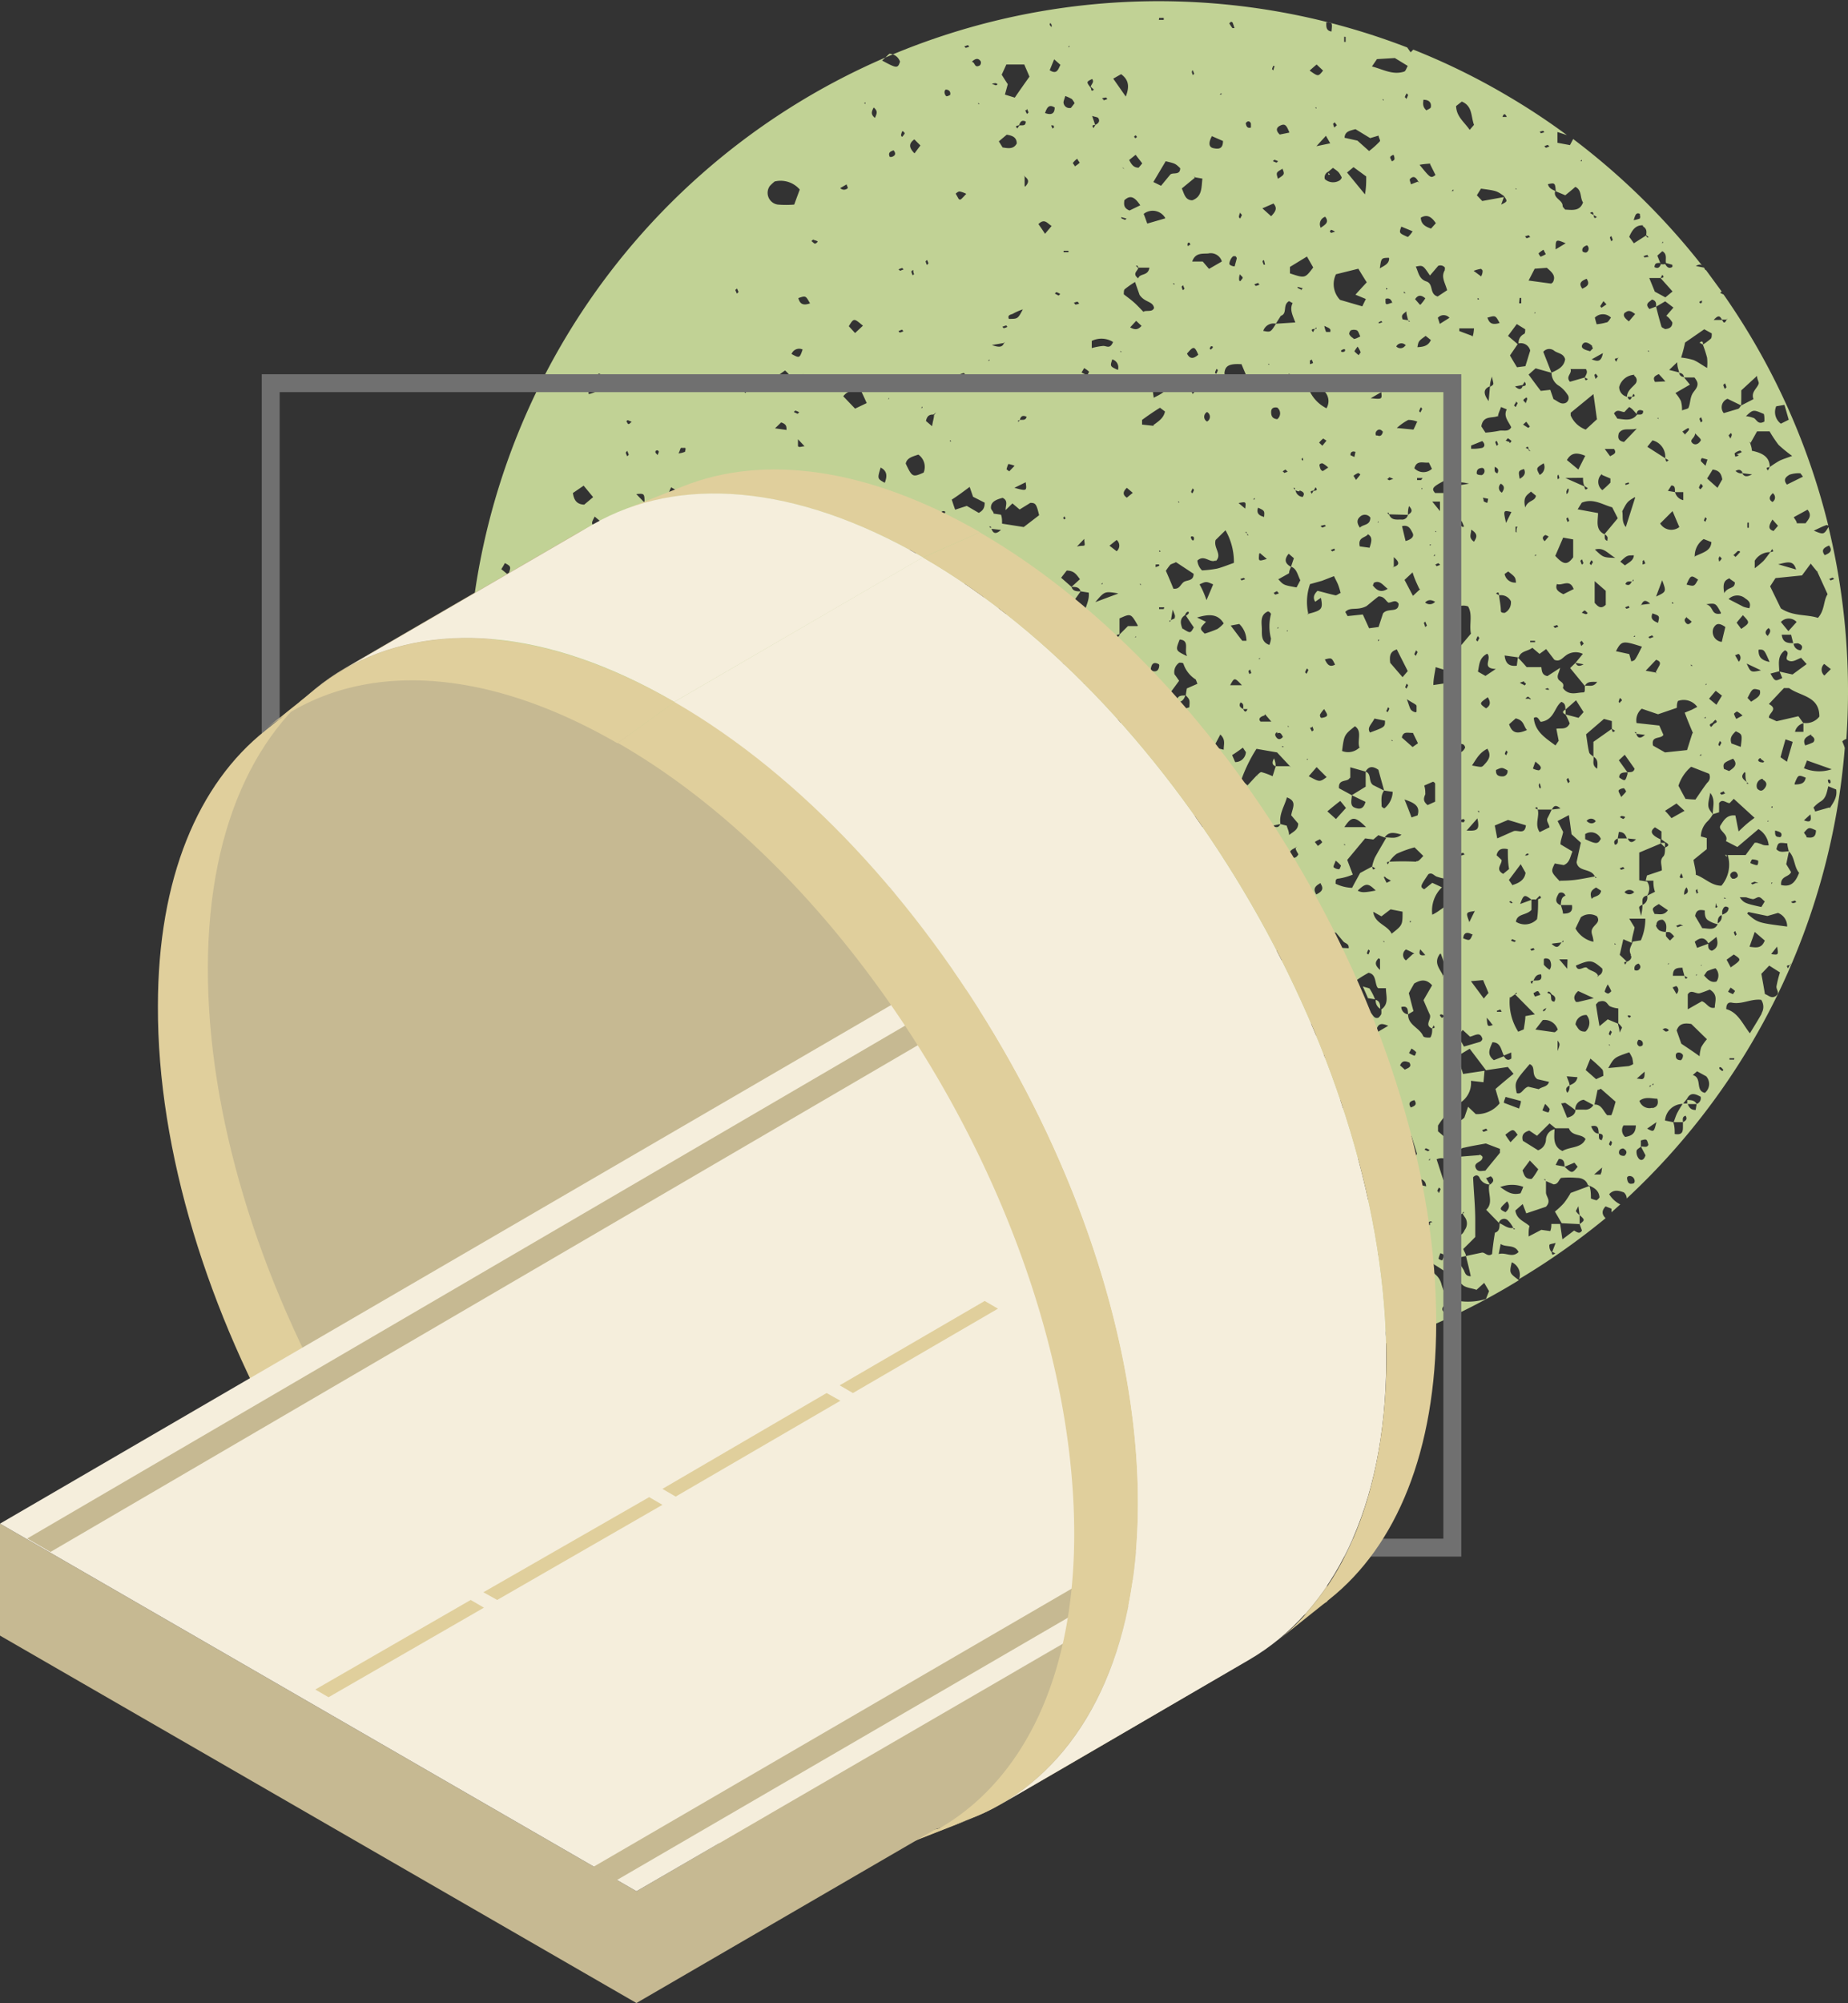 <svg xmlns="http://www.w3.org/2000/svg" viewBox="0 0 103.22 111.82"><rect x="0" y="0" width="103.22" height="111.82" fill="#333333" stroke="none"/><defs><style>.cls-1{fill:#c1d295;}.cls-2,.cls-3{fill:none;}.cls-3{stroke:#707070;}.cls-4{fill:#c6b992;}.cls-5{fill:#e0cf9c;}.cls-6{fill:#f5eedc;}</style></defs><g id="Capa_2" data-name="Capa 2"><g id="Capa_1-2" data-name="Capa 1"><path class="cls-1" d="M102.9,41.39a.49.49,0,0,1,.23-.14c.06-.89.09-1.78.09-2.68a38.85,38.85,0,0,0-1.09-9.15c-.26.43-.28.43-.82.2.25-.11.43-.21.62-.28s.12,0,.19,0a38.55,38.55,0,0,0-5.85-12.9l0,0-.19-.09s.07-.08.09-.07h0l-.88-1.2c-.05,0-.08-.08-.11-.14l0,0h0s0,0,0,0l-.46-.09c.19-.11.3-.1.37,0a39.09,39.09,0,0,0-7.22-7.09l-.18.34-.7-.13c0-.22,0-.38,0-.6l.53.17a37.67,37.67,0,0,0-3.37-2.22h0a37.51,37.51,0,0,0-5.21-2.55l-.15.15-.19-.27h0A38.6,38.6,0,0,0,36.92,65.45a.12.12,0,0,1,0-.07,1.48,1.48,0,0,0,.38-1.31h0v0l-.83-.19-.32.3-.77-.61s0-.08,0-.12.25-.18.42-.13a2.18,2.18,0,0,0,1.31.09c.07.21.14.44.22.66,0,0,0,0,0,0v0l.42.07c.08.41.17.82.26,1.27l-.64.49a39.83,39.83,0,0,0,3.58,3.16L41,69s.07,0,.16-.06a.79.79,0,0,1,0,.3s0,0,0,0A38.3,38.3,0,0,0,60,76.93l-.12-.12,0,0,.14.14a38.7,38.7,0,0,0,8.86,0c0-.21-.09-.42-.14-.65l.26-.24c.45.1.44.5.58.77l0,0a38.35,38.35,0,0,0,15.26-5.37s0,0,0,0c-.54-.4-.54-.4-.4-1a.76.76,0,0,1,.41.94l0,0A39.75,39.75,0,0,0,89.68,68c-.22-.21-.22-.43,0-.66l.33.13v.2l.49-.44a1.53,1.53,0,0,1-.62-.57c.26-.28.54-.2.82-.1a.45.45,0,0,1,.16.34,38.5,38.5,0,0,0,12.18-25.15A2.6,2.6,0,0,0,102.9,41.39ZM40.66,39.55l-.5,0C40.37,39.11,40.64,39.58,40.66,39.55Zm-.51,2.77a.84.84,0,0,1,.2.08s-.06.09-.08.08l-.2-.08S40.13,42.32,40.15,42.32ZM40,52.83a1.81,1.81,0,0,1-.35-.13c-.07,0-.11-.13-.19-.22s.08-.2.12-.31C40.17,52.38,40.17,52.38,40,52.83Zm0-11.27c0,.42-.33.42-.71.4,0-.18-.09-.37-.14-.58C39.6,41.14,39.83,41.23,40,41.56ZM39,53.81c.13-.15.35-.09.53.16,0,0,0,.08,0,.12a.28.28,0,0,1-.11.08c-.27.07-.49,0-.51-.25A.18.18,0,0,1,39,53.81Zm-.34-8.59s0,.06.08.09a2.18,2.18,0,0,1-.23.09s-.05-.06-.08-.1ZM38.05,25c.05,0,.14,0,.21,0s0,.21,0,.22a1.34,1.34,0,0,1-.36.09C38,25.11,38,25,38.05,25Zm.28,9.93-.1.09a1.45,1.45,0,0,1-.09-.22s.06-.06.09-.09Zm-.26,15.38a1.22,1.22,0,0,1,.32.23l-.36.2a1.77,1.77,0,0,1-.15-.31S38,50.26,38.07,50.28Zm.2,3.5-.05.08,0-.09Zm-.57-6.07a.61.61,0,0,0,.07.1.36.36,0,0,1,0,.11.69.69,0,0,1-.11-.13Zm-.26-17.78.08-.08.19.08s-.06.08-.08.08Zm.06-2.75.25.14a1.28,1.28,0,0,1-.2.26s-.19-.09-.19-.11A2.53,2.53,0,0,1,37.5,27.18Zm-.33,4.26.07.08-.08.07A.76.76,0,0,0,37.17,31.44Zm.22,1.69c.29.2.25.4,0,.59C37,33.47,37,33.47,37.39,33.13ZM37,38.06a1.89,1.89,0,0,1,.21.09s-.07.08-.09.08a1.89,1.89,0,0,1-.21-.09S37,38.06,37,38.06Zm0,15.44v.07l-.07,0Zm-.26-28.36s.07.06.06.08a1.08,1.08,0,0,1-.08.19c0-.05-.1-.1-.11-.16S36.62,25.17,36.67,25.14Zm-.66,3-.54-.56C36,27.54,36,27.54,36,28.11ZM34.92,48.18a5.84,5.84,0,0,0,.2-.59c0-.17-.25-.4.08-.54.34.06.5.3.68.65l-.61.69ZM35,54.34a1.52,1.52,0,0,1-.2.06s-.05,0-.07-.08a1.52,1.52,0,0,1,.2-.06S35,54.31,35,54.34ZM35,35l0-.06,0,.07Zm.78.62-.22-.11s.07-.09.09-.08a1,1,0,0,1,.21.1Zm-.51-5.11V30.4l.08.05Zm-.08-9.14s.1.07.15.11-.06.08-.08.08a.9.9,0,0,1-.21-.08S35.15,21.35,35.2,21.35Zm-.1,2.1a.72.72,0,0,1,.2.09c-.06,0-.11.1-.17.11s-.08-.08-.12-.13S35.08,23.45,35.1,23.45Zm-.05,1.71a1.8,1.8,0,0,1,.08.21l-.09.08a1.67,1.67,0,0,1-.08-.2S35,25.19,35.05,25.16ZM35,29.32s0,.06.06.1l-.22.1-.06-.18A.55.55,0,0,1,35,29.32Zm-.76,1.85a.46.46,0,0,1,.56.31c-.19.19-.39.2-.55,0S34.22,31.28,34.22,31.17Zm.06,6.68v.08l-.08,0ZM29.5,46.1l0,.06,0-.07Zm0,.53-.05.07,0-.08ZM28.2,31.43c.35.19.35.19.19.66L28,31.77A3.62,3.62,0,0,0,28.2,31.43Zm.28,5.72c-.05.12-.1.26-.12.25a1.88,1.88,0,0,1-.3-.12c0-.07.06-.21.1-.21A1.36,1.36,0,0,1,28.48,37.15Zm-.59,1.54c.19-.23.36-.21.55,0A.33.33,0,0,1,27.89,38.69ZM29,49.86l-.06,0,.07,0Zm0-.41-.66-1c.24-.17.45-.31.65-.47a4.7,4.7,0,0,0,.44-.45,3.58,3.58,0,0,1,.5.28c.13.1.24.24.41.4C29.86,48.61,29.87,49.47,29,49.45Zm1.63-5.11a1.28,1.28,0,0,1-.11-.31s.15-.13.19-.11a1.78,1.78,0,0,1,.29.28Zm.73-5.59L31,38.16C31.4,38.11,31.4,38.11,31.35,38.75Zm.61,2.9c-.33-.18-.25-.4,0-.73l.45.34C32.35,41.53,32.21,41.66,32,41.65Zm.4-7.73,0-.06,0,.07ZM32,27.52l.6-.41.53.64-.5.42C32.22,28.15,32.06,27.93,32,27.52Zm1.21,1.31.44.37-.27.28C33,29.25,33,29.25,33.22,28.83Zm-.15,31.49c.48-.41.48-.41.71.09C33.56,60.65,33.35,60.63,33.07,60.32Zm.6-1.19,0-.08,0,.08Zm0-14.89.08-.06.06.08ZM32.88,22c0-.17-.06-.34-.09-.53l.66-.62.63.27A1.83,1.83,0,0,1,32.88,22ZM34,43.69v.08l-.08-.05ZM33.94,58.6l.05-.08,0,.09ZM34,56.29c.16-.47.16-.47.57-.29C34.52,56.38,34.28,56.34,34,56.29Zm2.21,4.63c-.09.19-.23.22-.4,0l.28-.36C36.14,60.74,36.23,60.86,36.21,60.92Zm-.91-1.21c-.08-.06-.18-.09-.22-.16s-.24-.46-.35-.68c.28-.62.8-.38,1.37-.46.07.3.1.46.14.65ZM36.35,32.3c.15-.14.29-.13.38.05s0,.19-.07.2C36.46,32.6,36.39,32.46,36.35,32.3Zm.53,30.34a.23.23,0,0,1-.21,0c-.08-.19.07-.27.21-.34C37,62.39,37,62.53,36.88,62.64ZM37,60a.81.81,0,0,1-.17-.87l.63-.36.32.4.95.09c0,.11.05.24,0,.26A2.39,2.39,0,0,1,37,60Zm1.27,3.61c-.24,0-.34-.18-.39-.38h0v0l-.37,0c-.16-.24-.25-.47.06-.66.46.08.3.43.31.7h0v0a.86.86,0,0,1,.23,0C38.24,63.32,38.39,63.4,38.23,63.62ZM39,67.21l-.3-.31.1-.15a1.51,1.51,0,0,1,.3.1S39,67,39,67.21Zm0-3.3s-.09-.07-.09-.1a1,1,0,0,1,.08-.23c0,.05.14.1.14.15S39.05,63.85,39,63.91Zm-.21-1.84-.63-.54c0-.13,0-.24,0-.3.2-.29.41-.56.65-.9.24.19.46.37.69.54s.44.27.67.41c0,.21,0,.26,0,.29l-.93,1.36C38.63,62.86,39,62.35,38.79,62.07Zm1.29.93c.43.06.62.25.59.62a.64.64,0,0,1-.88,0C39.88,63.41,40,63.19,40.08,63Zm0,4.61a.47.47,0,0,1,.06-.62l.3.12A.49.49,0,0,1,40.07,67.61Zm.54-3.37s-.07-.06-.07-.09.05-.05.08-.08l.07.09A.6.6,0,0,0,40.61,64.24Zm61.83-31.92-.2.08s0,0-.08-.08l.19-.08Zm-1.69,10.56c.06-.14.1-.25.17-.43l1.38.49A2.2,2.2,0,0,1,100.75,42.88Zm1.49.75c0,.13-.11.13-.14,0s0-.08,0-.11h.09A.13.13,0,0,1,102.24,43.63Zm-1.52-3.22h0v.44l-.47,0a.64.64,0,0,1,.47-.48v0h0l-.28-.39-1.22.28-.43-.2c0-.28.54-.47,0-.76l.84-.89c.13,0,.24,0,.29,0,.63.46,1.7.44,1.69,1.59a.94.94,0,0,1-.9.35ZM97.59,51s.06-.1.07-.09l1.06.22.59-.17a.79.79,0,0,1,.51.76C98.18,51.51,98.18,51.51,97.59,51Zm1.35,2.24.32-.4C99.34,53.31,99.34,53.31,98.94,53.26Zm-.37-.74c-.18.47-.49.39-.85.35.09-.27.18-.5.29-.83ZM96.67,54l-.23-.43.4-.29C97.28,53.57,97.28,53.57,96.67,54Zm.14,1.5a1.92,1.92,0,0,1-.29-.14l.14-.23a1.18,1.18,0,0,1,.25.19S96.83,55.46,96.81,55.45Zm-.87-3.91v0h0c-.18.37-.51.23-.86.22l-.4-.68c.07-.38.28-.35.54-.31,0,.18,0,.42.17.54a1.52,1.52,0,0,0,.55.23h0c0-.22,0-.45.26-.52h0a.93.93,0,0,1,0-.24c.06-.17.14-.31.35-.16,0,.24-.19.33-.39.4h0A.42.42,0,0,1,95.94,51.54Zm-1.15,1.32-.13-.34c.31-.26.56-.27.76.09l.45-.36c.1.34.1.61-.25.77-.22-.05-.21-.22-.21-.39Zm.25,1H95l.05-.07Zm-.25.49-.05.08,0-.09ZM94,58.89a.34.34,0,0,1-.11.29c-.2,0-.3-.08-.29-.28S93.89,58.71,94,58.89Zm-.58-3.78c.07,0,.17-.08.22-.06s.2.23,0,.44Zm.49,3.15-.26-.74c.12-.35.38-.44.82-.36l.87.85a2.72,2.72,0,0,0-.32.45,2.14,2.14,0,0,0-.09.5C94.6,58.72,94.3,58.52,93.91,58.26Zm.17-3.79h-.64c0-.42.21-.45.54-.45,0,.14.07.3.1.45l.18.1C94.09,54.73,94.13,54.52,94.08,54.47Zm-1.42-4,.5.34c-.23.32-.5.2-.74.21C92.26,50.7,92.26,50.7,92.66,50.46Zm-.31,10s0,.07,0,.09l-.09,0h0l-.12.13s0-.08,0-.09a.17.17,0,0,1,.1,0h0ZM93,47.31c0,.17,0,.4-.09.49-.24.24-.07.49-.09.79l-.83.28-.07.29h0a0,0,0,0,0,0,0l.43,0c0,.18,0,.37.09.62L92,50h0a.43.43,0,0,1-.26.51v0h0c0,.12,0,.24-.08.62-.07-.34-.12-.44-.1-.5s.11-.09.18-.13v0h0c0-.22-.06-.45.26-.51h0a.69.69,0,0,0,0-.78h0l-.44-.07c0-.26,0-.5,0-.75s0-.5,0-.8l1.19-.5,0,0h0v-.24l0,0v0a1.54,1.54,0,0,1-.31-.17c-.19-.14-.28-.3,0-.5l.36.23v.44h0v0L93,47h0v0C93.24,47.13,93.24,47.21,93,47.31Zm-1.92,6c.09.14,0,.3-.21.37h0l-.09.16c-.13-.16,0-.14.09-.16v0l-.4-.38c.06-.25.12-.53.2-.87l.47.2h0c0-.29.11-.57.16-.86L91,51.28l.9,0a3,3,0,0,1-.25,1.21l-.45.07v0a0,0,0,0,1,0,0C91.11,52.84,90.94,53,91.1,53.3Zm0,3.44s-.06.06-.08.06,0,0-.07-.07.06-.06.08-.06S91.08,56.71,91.1,56.74Zm-1.28.15-.46.38c-.07-.39-.13-.77-.2-1.21l.13-.14c.46-.17.49.14.65.24a1.47,1.47,0,0,0,.47.12c0,.32,0,.58,0,.83h0a1.17,1.17,0,0,1,.21.24s-.06.12-.14.28c0-.22-.07-.36-.09-.5h0Zm.14.9s-.08-.06-.08-.08a.84.84,0,0,1,.08-.2l.09.08Zm0,.55h-.07l0-.06Zm-.38,1.75h0l0-.05h0l-.41.19-.58-.51.26-.64a8,8,0,0,1,.66.6c.07.08.05.24.07.37h0s0,0,0,0Zm-1.89.49h0c0,.14,0,.29-.13.41-.15-.25,0-.34.13-.41v0a0,0,0,0,0,0,0c0-.14-.09-.29-.16-.51l.6.05c-.06.31-.27.37-.45.46Zm-.37-1.21,0,.07,0-.08Zm-.08-5,0-.06,0,.07Zm-.13-.83c.27,0,.42,0,.45,0s0,.2,0,.53Zm.3,11.57v0l-.5-.09c.08-.16.13-.26.18-.34.31,0,.31.24.32.44h0l.55-.23.18.23c-.31.38-.32.38-.73,0Zm-.12-.87c-.54-.26-.46-.75-.44-1.22a.63.63,0,0,0-.48.56.66.66,0,0,1-.44.62l-.85-.53c-.1-.35.09-.49.36-.57l.43.29.7-.69.33.27h.75c.18.47.7.29.93.6C88.35,64.08,87.76,64,87.32,64.22Zm-1.74,1.56c-.35,0-.39-.2-.49-.48l.41-.55.47.49C85.76,65.55,85.66,65.68,85.58,65.78Zm.17.75,0,.06,0-.07Zm-3.08-2.08-1.12.09s-.07-.05-.1-.08a.45.45,0,0,1,.4-.43c.38-.09.76-.15,1.19-.23l.79.3c0,.08,0,.18,0,.22l-.82,1c-.21,0-.43.1-.54-.17s.27-.3.36-.48S82.72,64.52,82.67,64.45Zm-2.19,5.46.26.11-.13.3c-.07,0-.21-.06-.21-.1A1.29,1.29,0,0,1,80.48,69.91Zm-.16-3.43a.88.88,0,0,1,.1-.22s.1.07.09.09a.88.88,0,0,1-.1.22S80.31,66.5,80.32,66.48Zm.35-.64c-.13-.38-.24-.75-.38-1.16.48-.19.66.13,1,.28,0,.26,0,.55-.08.88Zm-.86-1.61a1.11,1.11,0,0,1-.19-.09s.06-.08.08-.07a1.11,1.11,0,0,1,.19.09S79.83,64.24,79.81,64.23Zm.11.41v.09l-.08,0Zm0,3.58s0,.08,0,.12-.08,0-.09,0,0-.08,0-.11S79.9,68.12,80,68.22Zm0-10.33c-.17,0-.36,0-.39-.11-.21-.45-.84-.59-.83-1.19h0a.42.42,0,0,1-.38-.41c.39-.09.36.18.38.41h0l.3-.18c-.11-.4-.18-.69-.26-1,.1-.19.21-.38.3-.54.36-.21.67-.27,1,.1l-.48.83c.11.26.23.54.35.8s-.33.6.13.78h0a1.3,1.3,0,0,0,.08-.17c.14.16,0,.14-.08.17l0,0h0C80,57.54,80,57.7,79.91,57.89ZM76.52,69.28s0,0-.07-.08l.2-.09.08.09ZM77,70l-.58.36c-.38-.22-.49-.4-.17-.7C76.49,69.7,76.71,69.81,77,70Zm-1.26-2.78c-.41-.19.12-.48-.07-.74l-1.14-.67L74,64.91l.45-.34.4.37.26-.25.62.11.6-.5h0l.11-.19c.15.18,0,.17-.11.19h0a1.14,1.14,0,0,1,.28.77c.22.11.25.2,0,.28h0l.4.72c.31-.69,0-1.38.31-2l.46.21c0,.39-.08.73-.08,1.07a1.15,1.15,0,0,0,.15.38A3.43,3.43,0,0,1,75.77,67.18Zm.16,3.91h-.06l0-.06ZM73.33,70c-.56-.07-1,.41-1.67.33a6.93,6.93,0,0,1,.5-2.47l1,1.34a6,6,0,0,0,1.57.16l.91.62c-.06.1-.1.25-.19.31-.32.22-.66.41-1,.64l-.73-.06C73.23,70.63,73.74,70.2,73.33,70Zm-2.27-7.58c-.08-.74-.13-1.3-.19-1.86,0,0,.06-.09.09-.09l.76-.08a.58.58,0,0,1,.25.84l-.43.11C71.4,61.68,71.26,62,71.06,62.45Zm.42,5.1-.09.08a1.8,1.8,0,0,1-.08-.21s.06-.06.09-.08A1.8,1.8,0,0,1,71.48,67.55Zm-.42,2.7.09,0v.08Zm.07,1.3-.09.13a1.44,1.44,0,0,1-.25-.18s0-.13.09-.19a.14.14,0,0,1,.11,0A1.73,1.73,0,0,1,71.13,71.55Zm-1.38-3.64c-.25,0-.33-.12-.34-.3,0-.41-.36-.58-.64-.77.29-.44.61.11.9,0l.17-.29-1-.35-.14.14s0-.08,0-.09a.39.39,0,0,1,.11-.06v-.42l.76-.29-.45-.63.48-.51h0l0,0a1.19,1.19,0,0,1-.94-.37c.06-.24.28-.46.44-.38.38.19.51-.23.8-.22a.33.33,0,0,1,.14.53,2.62,2.62,0,0,1-.44.44h0l0,0,.26,0,.51.77-.37.63.52.46A2.46,2.46,0,0,1,69.75,67.91Zm.12.76-.1,0v-.09Zm-.85.42.22.08s-.1.13-.15.13-.1-.08-.15-.12S69,69.08,69,69.09Zm-.28-1.45v-.08H69v.08Zm-1.67-.46.67.46C67.17,67.7,67.17,67.7,67.07,67.18Zm.38,6.29h-.07l0-.06Zm-.62-1.81c-.34,0-.57-.19-.56-.58a.73.73,0,0,1,.85-.09C67.18,71.14,67.18,71.14,66.83,71.66ZM67,73c-.33-.15-.48-.27-.39-.53C66.84,72.5,66.84,72.5,67,73ZM66.49,64h0c-.1.2-.25.25-.68.06l.68-.06s0,0,0,0h0V63.5h0v0l-.12-.11.09,0a.14.14,0,0,1,0,.09l0,0v0c.26.08.25.3.25.51h0v0l.67.08c-.24.21-.34.29-.39.35-.3-.1-.27-.27-.27-.43h-.27ZM64,62.7l.37-.3c.15.14.38.25.37.35A1.49,1.49,0,0,0,65.5,64l-.37.43-.87-.77s-.06-.08-.05-.1C64.35,63.25,63.89,63.09,64,62.7Zm-.53-5.88c-.34.6.08,1.06.14,1.54-.38.35-.38.36-1.07.28l-.21-.38.63-.49a.88.88,0,0,0,0-.36,2.16,2.16,0,0,1-.19-1.27,2.82,2.82,0,0,1,.31-.56c.5.22.77.51.73,1h0v0c.23.09.23.3.25.5h0l.07.08h0l-.08-.07v0c-.23-.09-.24-.3-.25-.5h0Zm-1.75-7.51.37-.12a.41.41,0,0,1,.08.6C61.79,49.83,61.76,49.59,61.71,49.31Zm.21,6.76c0,.12-.09.14-.14,0s0-.09,0-.12.06,0,.09,0S61.92,56,61.92,56.07Zm-2.47,5.69.15.13c.22,0,.42,0,.49.27s-.13.36-.35.42c-.26-.17-.16-.43-.17-.66ZM58,61.37a0,0,0,0,1,0,0h0a.6.6,0,0,1-.38.44c-.11-.35-.11-.36.38-.44,0,0,0,0,0,0h0l.62-.94.3.27.56-.05c0,.19.07.34.11.49a1.53,1.53,0,0,0-.74.45Zm.75,1-.32,0c0-.07,0-.16,0-.2a.68.68,0,0,1,.21-.1Zm-1.58,1.47-.34.26-.16-.36C56.87,63.47,57,63.46,57.18,63.79ZM57,62.31l0-.06,0,.07Zm-.24-2.39c.3-.24.54-.13.85,0A.71.71,0,0,1,56.78,59.92Zm-1.49-3.13.15-.36.57.28.6-.12.34.77c-.19.31-.34.09-.55.09l-.44.39C55.78,57.84,55.79,57.84,55.29,56.79Zm.5,1.8-.07,0v-.07Zm-3.17-2.87a.48.48,0,0,1,0-.74.63.63,0,0,1,.69-.23,3.47,3.47,0,0,1,.67.4A1.34,1.34,0,0,1,52.62,55.72Zm1.07.75h-.15l.08-.06A.23.23,0,0,1,53.69,56.47ZM52.8,37.7a.11.11,0,0,1-.08,0l0,0h0l-.08.06h0l.06-.07h0l.11-.12S52.82,37.68,52.8,37.7Zm.06,12.94-.07,0V50.6Zm.51,2.87v.07l-.07,0ZM53.3,31.24l.08,0v.07Zm.11,21.3.08.06v0l.57.13-.46.45c-.06-.27-.09-.43-.12-.57h0a.24.24,0,0,0-.05-.09Zm7.15-9.88c-.38.12-.35-.07-.28-.3Zm-.1-4.23c0-.1,0-.19,0-.29h.09v.29Zm-.19,5.06c.14.21.25.43.36.62-.22.22-.46.09-.8-.4l.19-.3C60.12,43.45,60.24,43.44,60.27,43.49Zm-.56-6.92c-.24-.32-.17-.65-.06-1.12l.48-.06C60.33,35.64,60.16,36.07,59.71,36.57Zm-.13,2.77h0l.11-.12s0,.07,0,.08a.11.11,0,0,1-.08,0s0,0,0,0h0a1.62,1.62,0,0,1-.1.18c-.16-.17,0-.16.1-.18Zm-.31-2.17s-.05-.05-.08-.08a.84.84,0,0,1,.2-.08s0,.05.08.08Zm0,1c-.2,0-.35,0-.38,0s0-.2-.05-.4Zm-.42-2.3-.39-.15a1.45,1.45,0,0,1,.28-.28s.2.07.2.11A1.28,1.28,0,0,1,58.88,35.88Zm-.12,13.47a2.62,2.62,0,0,1-.14.51s-.14,0-.23,0C58.29,49.62,58.53,49.63,58.76,49.35Zm-.08,5.46.32.36-.5.25c-.26-.05-.23-.24-.25-.41l-.7-.13a.46.46,0,0,1,.26-.59.61.61,0,0,1,.46.69Zm-.35,2.55.35.68c-.08.11-.11.21-.17.24s-.39.16-.57.26-.25.18-.44.31c0-.27,0-.48,0-.63A1.8,1.8,0,0,1,58.33,57.36Zm-.79-.11.07,0v.07Zm.32-5.77c-.11-.49-.11-.49.26-.7C58.3,51.21,58.05,51.31,57.86,51.48Zm.3,2.37h-.1c0-.09,0-.18,0-.27h.08Zm-.09-5.72c-.32.37-.69.29-1.1,0-.92.53-.92.53-1.34.22.32-.33.8-.34,1.13-.59s.61-.48.9-.71l.41,0A.69.69,0,0,1,58.07,48.13Zm-1.77,6.2,0,.06,0-.07Zm-.54-4.22h-.07l0-.06Zm.75-12.81.32.27-.2.84-1.21.69A2.08,2.08,0,0,1,56.51,37.3Zm-1.07-5h.07l0,.07ZM56.26,35c.5.1.53.23.17,1A.8.8,0,0,1,56.26,35Zm0,8.26a.6.6,0,0,1,.67-.43c0-.12,0-.23.11-.57.06.29.1.37.08.43s-.11.1-.18.15C56.85,43.12,56.69,43.32,56.26,43.22Zm.1,1.77-.09.08a.8.8,0,0,1-.07-.2s0,0,.08-.08A1.67,1.67,0,0,0,56.36,45Zm-.62-.69a.9.9,0,0,1-.08-.21s.06-.05.09-.08l.09.21A.39.39,0,0,0,55.74,44.3Zm0,.74c0,.09,0,.18,0,.27a1.59,1.59,0,0,1-.07-.2Zm-.29-4.61.39.43c-.2,0-.34,0-.4,0S55.43,40.62,55.45,40.43Zm.24,6.43.64.29c-.1.21-.17.37-.22.49a.65.65,0,0,1-.68.12C55.53,47.44,55.61,47.17,55.69,46.86Zm2.53-1.21-.49.07c-.31.23-.31.23-.48-.14l.47.13a1.44,1.44,0,0,0-.45-1.17c.53-.18.7-.14.89.16A1.15,1.15,0,0,1,58.22,45.65ZM58,39c.08.18.23.35.2.46a2.7,2.7,0,0,1-.35.6c-.38,0-.56-.18-.62-.47S57.53,39.1,58,39Zm-.45-6.8a.4.4,0,0,1,.52-.25c.27.81.27.81-.45,1.22C57.64,32.88,57.62,32.56,57.59,32.24Zm-.82,1.67.29-.33.27.29C57.18,34.09,57,34.08,56.77,33.91Zm-.47.28c-.07.2-.23.37-.62.3.12-.44.22-.81.35-1.26,0-.12-.08-.32-.12-.51.17-.36.51-.47,1-.34C56.69,33,56.51,33.59,56.3,34.19ZM55,31.92c-.08-.14-.13-.24-.2-.35a1.22,1.22,0,0,1,1.1-.14l0,.11Zm-.4,27.44c.07,0,.08.19.09.29s-.16.09-.2.06a1.39,1.39,0,0,1-.26-.3C54.42,59.38,54.55,59.32,54.62,59.36ZM54.36,57l.07,0V57Zm-.25-6.2-.37-.24.49-1,.5.81ZM54.39,36c.17.26.06.35-.2.35C54.08,36.12,54.25,36.07,54.39,36Zm0,2.68c.48-.12.49-.11.46.35C54.56,39.06,54.5,38.86,54.38,38.67Zm0-1.1c0-.41.33-.39.52-.53.3.12.3.36.28.62A.62.62,0,0,1,54.37,37.57Zm.52-3.14.09,0v.09Zm.18,11.87.28.17-.2.17L55,46.36S55.05,46.29,55.07,46.3Zm-.19-15.5-.2-.08a.6.6,0,0,0,.08-.08l.19.08S54.9,30.81,54.88,30.8ZM55,33.5l-.34.23c-.44,0-.31-.41-.45-.6s-.27-.29-.45-.49l.62-.34C54.75,32.61,54.75,32.61,55,33.5Zm-1,22.41,0,.08,0-.09Zm0,9a.46.46,0,0,1,.54.34l-.5.29C53.58,65.3,53.72,65.1,53.91,64.89Zm.39-3.6c.31-.33.6-.21,1-.1a.66.66,0,0,1-.76.43Zm.33-6.45.38-.41.25.28C55,55.05,55,55.05,54.63,54.84Zm.46-1.42h0v0l-.35-.06c-.08-.24,0-.32.29-.41,0,.17,0,.32.06.47h0a0,0,0,0,0,0,0l.45.09C55.25,53.68,55.16,53.57,55.09,53.42Zm1.73,4.86v.08l-.08,0Zm2.86,1.65c.16-.13.13,0,.15.09h0a0,0,0,0,1,0,0l.15.08c-.15.13-.13,0-.15-.08h0v0ZM59.6,59h0v0c-.31,0-.6,0-.66-.41.12-.24.25-.46.58-.31s.07.48.08.72h0s0,0,0,0l1.31-.14a.33.33,0,0,1,.24.44l-1,.37A1.36,1.36,0,0,1,59.6,59Zm.79-1.86h0c-.08.23-.16.21-.24,0h0v0q-.28-.12,0-.24v0h0c.12-.22.23-.45.39-.75l.38.41a.67.67,0,0,1-.52.6Zm-1-1.11c.23-.34.4-.24.6-.11C59.78,56.17,59.61,56,59.39,56Zm-.11-2.38c0-.07-.09-.17-.06-.2.18-.27.38-.54.64-.89.09.37.16.63.25,1Zm1.55-3.39c0,.29,0,.61,0,1-.19.38-.61.32-1,.37V52c-.32.24-.45,0-.61-.28.09-.16.18-.35.31-.59l.59.09.38-.38L60,50.38c0-.43.41-.72.55-1.12.53,0,.71.34.92.63C61.36,50.2,61.1,50.17,60.83,50.25Zm.75-3.64c-.49.16-.49.16-.62-.31ZM61,35.25l0-.06,0,.07Zm.58-2.72,0,.08h-.07ZM61.54,22l0-.06,0,.07Zm.9,11.14-1.26.47C61.7,33,61.7,33,62.44,33.12Zm-.07-3a.41.41,0,0,1,0,.63l-.4-.31Zm-.25-10.08a.46.46,0,0,1,.32.59C62,20.45,62,20.45,62.12,20.08Zm3.55,11.31,1,.66c0,.44-.4.32-.58.48s-.22.39-.55.35c-.13-.33-.28-.68-.42-1a3.78,3.78,0,0,1,.25-.34C65.45,31.47,65.54,31.45,65.67,31.39Zm-.16-15.55h.08l0,.08ZM65.79,28h.07l0,.07ZM66,16s0,0,.08-.08l.08.2-.09.08A.68.68,0,0,1,66,16Zm1.9,15.33c.4-.38-.14-.73,0-1.19l.55-.54a3.56,3.56,0,0,1,.47,1.82c-.32.11-.63.24-.94.32a6.39,6.39,0,0,1-.84.1.87.87,0,0,1-.26-.55C67.28,30.93,67.57,31.46,67.91,31.28ZM67.42,23a.3.3,0,0,1,0,.53A.3.3,0,0,1,67.42,23Zm.2-3.67s.06,0,.09,0,.05.08,0,.11-.09.14-.14,0A.13.13,0,0,1,67.62,19.37Zm.25,1.45a1.08,1.08,0,0,1,.08-.19s.08.06.07.08a1.08,1.08,0,0,1-.08.19S67.87,20.84,67.87,20.82Zm1.87,18.72h0l-.06.08h0c-.08.19-.16.18-.24,0h0v0c-.15-.08-.27-.17-.15-.37.21.07.14.23.15.37h0v0h.24v0a.34.34,0,0,1,.06-.06Zm1.8-21.87c.39-.13.08-.61.46-.82l.2.11c-.18.35,0,.68.15,1.08l-1.08.07c-.3.48-.3.48-.71.4a.6.6,0,0,1,.7-.4Zm.08-8.24c.14.34.14.34-.24.59C71.27,9.63,71.27,9.63,71.62,9.43Zm.44,48.23h0l-.12.2-.13-.2h0l-.28-.28.42-.44c.41,0,.42.3.6.58l-.48.14ZM72,59.11l-.3,0a.59.59,0,0,1,0-.2s.13-.07.19-.1Zm-.12-14.6c.59.22.31.58.24,1l.39.46c0,.34-.23.43-.51.64,0-.22-.09-.36-.13-.52L71.52,46v0h0c-.07.13-.16.26-.45.09l.45-.09v0h0C71.43,45.43,71.75,45,71.88,44.51Zm0-9.25v-.07l.06,0ZM72,40.57h-.07l0-.06Zm-.57-8.25L72,32c0-.13.07-.25.11-.36a0,0,0,0,1,0,0s0,0,0,0c-.32-.17-.41-.4-.13-.73l.29.25-.16.47a0,0,0,0,1,0,0v0c.33.12.36.46.52.76l-.21.4C71.69,32.66,71.69,32.66,71.39,32.32Zm-.07.72s.05.05.07.08a.86.86,0,0,1-.21.07s-.05-.06-.08-.09A1.8,1.8,0,0,1,71.32,33ZM71,23c0-.22.14-.28.34-.25a.41.41,0,0,1,0,.65C71.06,23.37,71,23.21,71,23Zm.4,12,0,.07h-.07Zm-.07,5.94c.21-.1.25.07.33.19-.14.17-.28.17-.39,0S71.29,40.89,71.34,40.86Zm.29.7.09.06-.1,0Zm.3-15.31a1.59,1.59,0,0,1-.2.07s0-.05-.08-.08a.91.91,0,0,1,.16-.11Zm0-5.39s.06-.07.08-.07a1.21,1.21,0,0,1,.2.09c-.06,0-.11.11-.17.12S71.93,20.92,71.89,20.86ZM72,47.78c0-.3.18-.37.36-.46,0,0,0,0,0,0l.08-.07-.07.09h0c0,.11.09.23.15.35C72.35,48,72.15,47.86,72,47.78Zm.3,1.85c-.07.37-.19.61-.62.49-.22-.36-.07-.63.31-1ZM72.48,53h-.06l0-.06Zm0,2.87a1,1,0,0,1,.08.22s-.06,0-.09.08a2,2,0,0,1-.08-.22S72.43,55.94,72.46,55.91Zm-1-8.8s-.08,0-.09,0,0-.07,0-.11.09-.14.14,0S71.45,47.07,71.45,47.11Zm-.34,4.8c.46-.08.46-.08.62.33C71.33,52.31,71.13,52.25,71.11,51.91Zm0,4.27,0,.06,0-.07Zm.47-3.53.48.78a1.58,1.58,0,0,0-.55.24c-.12.13-.17.28-.38.17C71.31,52.89,71.31,52.89,71.63,52.65ZM72,54.93l-.1.2s-.08-.07-.08-.09a1.76,1.76,0,0,1,.09-.2Zm.31,10.69-.08.06h0l.07-.08h0c.08-.2.16-.21.25,0h0c.27.06.25.22.06.42l-.06-.42h-.26A0,0,0,0,0,72.33,65.62ZM72.5,67c-.17.16-.13,0-.18-.1h0a1.18,1.18,0,0,0-.19-.11c.18-.16.16,0,.19.11h0Zm.09-4.61-.17-.11c.16-.14.13,0,.17.11l.2.11C72.6,62.72,72.63,62.51,72.59,62.43Zm.17,2.51-.05.07,0-.08ZM72.65,60c0-.2,0-.34-.06-.48h0a0,0,0,0,1,0,0l-.15-.08c.16-.13.13,0,.15.08l0,0v0C72.79,59.62,72.9,59.74,72.65,60Zm-.17-1.4c-.06-.06,0-.18-.07-.38l.43.37C72.65,58.6,72.52,58.65,72.48,58.61Zm.21-7h.07l-.05.07Zm0-35.43a1,1,0,0,1-.21-.1s0,0,0-.06l.28.08S72.67,16.22,72.65,16.22Zm.15,9.47-.08.07s-.07-.06-.06-.08,0-.05.08-.07A.16.16,0,0,0,72.8,25.69Zm-.24,1.74c.16.06.32.14.16.36a.44.44,0,0,1-.4-.38h0s0,0,0,0l-.12-.12s.07,0,.09,0a.36.36,0,0,1,0,.09h0C72.41,27.42,72.49,27.41,72.56,27.43Zm-2.23,9.34,0,.07h-.07Zm0-5.85.39.33C70.29,31.34,70.29,31.34,70.33,30.92Zm.29,9,.35.41h-.6C70.25,40.12,70.41,40,70.62,39.94ZM70.9,36c-.45-.16-.42-.54-.42-.87s-.13-.8.34-1c.07,0,.18.12.17.15a2.72,2.72,0,0,0,0,1.36A1.25,1.25,0,0,1,70.9,36Zm-.08-15.69h.07l0,.06Zm-.23-5.53a.73.73,0,0,1-.07-.19s0-.05.08-.07l.06.25Zm0,14.07c-.26-.07-.43-.2-.32-.51C70.64,28.51,70.64,28.51,70.6,28.89ZM71.33,42l.71.76h0l.07.08-.08-.07v0l-.77,0c-.06.17-.11.35-.18.56a3.56,3.56,0,0,0-.63-.23c-.07,0-.16.11-.25.18l.07.08-.08-.07-.51.55-.35-.3a8.49,8.49,0,0,1,.85-1.74Zm-.55,6.35-.18-.2.28-.18s.07.08.06.09A2.88,2.88,0,0,1,70.78,48.38Zm.07,6.51-.1.06-.08-.14a.26.26,0,0,1,.12,0S70.83,54.86,70.85,54.89ZM67.6,56.17a.49.49,0,0,1,.54-.56l.87.81.48,0c.24.39,0,.55-.35.74l-.91-.66C67.87,56.45,67.87,56.45,67.6,56.17ZM68,58.52l-.09.08a1.8,1.8,0,0,1-.08-.21s.06,0,.09-.08A1.8,1.8,0,0,1,68,58.52Zm-.88-.09c-.16-.33-.27-.56-.38-.77l.37-1,.6.58Zm.38.65-.32.33a.35.35,0,0,1-.06-.58ZM67,62.36l-.1.21s-.09-.07-.08-.09a1,1,0,0,1,.1-.21ZM65.92,51.77s-.06-.06-.09-.09a1.45,1.45,0,0,1,.22-.09s0,.06.08.09A.64.64,0,0,1,65.92,51.77ZM66.13,57v.29h-.08V57Zm-.84-4c.28-.39.28-.39.61-.22C65.62,53.4,65.62,53.4,65.29,53Zm.36,4.82-.09.22s-.09-.06-.09-.09.06-.14.09-.22ZM65.8,47l-.26-.26a4.14,4.14,0,0,1,.09-.42,1.28,1.28,0,0,1,.15-.23,1.91,1.91,0,0,1,1.16.54C66.55,46.8,66.21,46.9,65.8,47Zm.11-3.42a3.57,3.57,0,0,1,.44-.17.58.58,0,0,1,.37.77c-.25.28-.25.28-1-.33C65.8,43.74,65.84,43.65,65.91,43.61ZM65.7,41.8c.07-.36.33-.32.63-.26.25.34.22.55-.08.69A.52.52,0,0,1,65.7,41.8Zm2.65-7a2,2,0,0,1-.35.31,6.77,6.77,0,0,1-.71.26c-.29-.28-.29-.28.07-.66l-.5-.24C67.44,34.3,68,34.21,68.35,34.8ZM67,32.62c.37-.17.37-.17.76,0-.1.25-.21.5-.37.88C67.26,33.13,67.15,32.88,67,32.62Zm2.41,9.1c.09.13.13.2.18.26a.59.59,0,0,1-.6.56l-.17-.39C69.06,42,69.25,41.86,69.44,41.72Zm-.21-.63,0-.08,0,.09Zm.22,4.53-.75.79-.53-.2c0-.28,0-.56.07-.81C69,45.05,69.05,45.06,69.45,45.62Zm-.71-7.37c.24-.44.24-.44.66,0ZM69.68,60l.36.47c-.44.24-.85.09-1.29.1.07-.46.13-.82.18-1.19l.73-.66v0l.27-.26h0c0-.07.07-.16.13-.2s.14,0,.22,0-.06.14-.11.16a.64.64,0,0,1-.24,0h0l-.26.27h0C69.69,59.19,69.91,59.63,69.68,60Zm-.45-1.72h.07l0,.07Zm.42-3.85a1.16,1.16,0,0,1-.39-.05l.32-.62-.42-.54.15-.29c.24,0,.24,0,.84.95A.64.64,0,0,1,69.65,54.45Zm-1.57-4.39v-.47l.7-.38.65.68a2.47,2.47,0,0,1-.29.32,3.11,3.11,0,0,1-.4.18Zm.29,3.27a.11.11,0,0,1-.1,0c-.11-.22.11-.23.19-.35C68.62,53.15,68.55,53.26,68.37,53.33Zm.55-6.24c.08-.32.15-.65.49-.8.17,0,.18.08.47,1.09C69.37,47.69,69.36,47.7,68.92,47.09Zm-.73-3.42.22,0a.49.49,0,0,1-.16.53C68.09,44,68.09,44,68.19,43.67Zm.29-.42a3.54,3.54,0,0,1-.47.07L68,43.14a4.28,4.28,0,0,1,.44-.2.22.22,0,0,1,.17.11C68.57,43.11,68.53,43.24,68.48,43.25Zm-.83,5.48c-.11-.2,0-.28.15-.35v0h0l.11-.12s0,.08,0,.09,0,0-.09,0l0,0h0C67.79,48.51,67.85,48.67,67.65,48.73Zm.7-6.86-.56-.14c.15-.3.25-.47.37-.71C68.48,41.3,68.34,41.56,68.35,41.87ZM67.48,40l-.09,0V40Zm.26,3.73c0,.4-.26.37-.56.34l-.11-.3C67.3,43.54,67.52,43.48,67.74,43.75Zm-.23,1.55c.07,0,.11.13.2.23-.06.35-.32.55-.68.72-.45-.32-.21-.77-.29-1.35C67.13,45.1,67.33,45.19,67.51,45.3Zm-.06,10.08,0,.07,0-.08Zm-.48-8c-.11.15-.25.19-.39,0,.06-.15.14-.31.34-.23A.25.25,0,0,1,67,47.42Zm-.32,4-.05.07,0-.08Zm-.07,4.51.29-.32c.06.15.15.28.12.34S66.74,56.1,66.58,55.91Zm0,4.63c0,.2-.08.3-.13.48-.32-.1-.54-.11-.67-.4Zm2.25.57c0-.07.11-.11.15-.15l.29.35.76-.18a2.3,2.3,0,0,1,.25.43c.15.42.14.42-.11,1-.49-.14-1.09.22-1.53-.36C68.72,61.85,68.78,61.48,68.86,61.11Zm1.43-11.46c-.08-.18-.15-.37-.23-.56.15-.22.28-.12.37,0a2.77,2.77,0,0,1,.18.43ZM69.66,29.8h0s0,0,0,0l-.11-.1s.07,0,.08,0l0,.07,0,0s0,0,0,0l.11.1s-.07,0-.08,0l0-.07Zm-.11,2.53-.2.07s0,0-.07-.08a1.52,1.52,0,0,1,.2-.06S69.52,32.3,69.55,32.33Zm0-3.94-.37-.31C69.6,28,69.6,28,69.55,28.39Zm-.33,6.44a1.32,1.32,0,0,1,.4.94c-.09,0-.2,0-.23,0-.21-.26-.41-.54-.65-.85ZM66.3,19.74c.36-.43.42-.43.63.06C66.7,20,66.48,20.09,66.3,19.74Zm.3,7.8s-.08-.07-.07-.09a1.11,1.11,0,0,1,.09-.19l.07.09A1.11,1.11,0,0,1,66.6,27.54Zm.09,2.53c0,.12-.09.14-.15,0s0-.09,0-.12.06,0,.09,0S66.7,30,66.69,30.07ZM66.62,22a1.67,1.67,0,0,1-.08-.2s0-.05.08-.08a1.67,1.67,0,0,1,.08.2S66.65,21.93,66.62,22Zm-.21-8.28s-.08,0-.08,0,0-.07,0-.11.09-.13.14,0S66.41,13.64,66.41,13.68Zm-.12,22.9c-.64-.31-.64-.31-.4-.92C66.47,35.74,66.13,36.28,66.29,36.58Zm-.23-1.49c-.12-.29-.2-.59.14-.8,0-.06.08-.17.14-.18s.14.07-.1.22c.15.22.29.44.44.65C66.49,35.36,66.49,35.36,66.06,35.09Zm-.44-.65c0,.06-.12.08-.19.12v0h0l-.11.12s0-.07,0-.08a.2.2,0,0,1,.08,0l0,0h0l.1-.61C65.6,34.28,65.65,34.38,65.62,34.44ZM65.86,38c-.06-.08-.15-.22-.26-.36a.63.63,0,0,1,.27-.65c.08,0,.21,0,.23.06a1.63,1.63,0,0,0,.69.88s.06.15.09.24l-.59.26-.06.38c.23.25.23.25.2.67l-1.05.35c-.18-.19,0-.51-.41-.64C65.26,38.81,65.54,38.44,65.86,38Zm-1.4,14.52c-.19-.47-.24-.85.22-1.12.07,0,.13,0,.14.06.1.23.2.46.32.77Zm.59,8.15c-.32,0-.44-.16-.33-.49C65,60.23,65.15,60.37,65.05,60.69Zm-1.21-6.48h0c0,.11,0,.24-.07.62-.08-.35-.13-.44-.11-.5s.11-.08.18-.12v0h0c-.07-.19-.15-.38-.23-.6l.36-.41c.16.18.29.33.39.43,0,.39-.28.48-.51.58C63.83,54.2,63.84,54.2,63.84,54.21Zm-.9-26.41c-.23-.15-.24-.32,0-.55l.33.28Zm0,2.37,0,.08,0-.09ZM62.86,22l.07,0V22Zm.24-3.7.36-.39.3.28C63.54,18.44,63.36,18.41,63.1,18.26Zm1.65,13.28-.2.08a.88.88,0,0,1,0-.15,1.34,1.34,0,0,1,.2,0S64.74,31.51,64.75,31.54Zm0-.77v-.09l.08.05Zm0,6.31c0,.27-.15.46-.48.29C64.3,37.1,64.4,36.9,64.73,37.08Zm-.4,2.08v.77c-.27-.1-.27-.1-.46-.55Zm-.07,1.68h-.08l0-.08Zm.26.77c-.19.19-.37.22-.54,0C64.17,41.4,64.35,41.38,64.52,41.61Zm-.3,3.14.12.16L64.2,45a1.59,1.59,0,0,1-.07-.2S64.19,44.78,64.22,44.75Zm.5,2.53s0,.13,0,.2-.17,0-.23,0-.08-.14-.22-.4C64.58,47.2,64.67,47.22,64.72,47.28Zm0-13.32v-.1l.29,0S65,34,65,34Zm-.3-10.23-.65-.07c0-.12,0-.24,0-.26.31-.23.63-.45,1-.68l.28.21C65,23.31,64.77,23.48,64.42,23.73ZM63.72,43l-.06,0,.07,0Zm0,7.41h-.06l0-.06Zm-.07-13.53.05-.08,0,.09Zm0-4.28h.07l0,.07Zm.8-10.37c-.14-.79-.08-.9.54-1.08C65.23,21.74,65.18,21.84,64.46,22.19Zm-.57-4.81c-.17-.17-.34-.36-.53-.53s-.4-.32-.58-.46c0-.14,0-.26.07-.3a5.26,5.26,0,0,1,.56-.39c.11.33.2.57.25.72.3.44.74.34.81.73C64.37,17.42,64.13,17.32,63.89,17.38Zm-.3-1.88c-.35-.25-.06-.4,0-.57l-.14-.14s.07,0,.09,0a.27.27,0,0,1,.05.11h.62C64.13,15.41,63.71,15.25,63.59,15.5Zm-.49-3.79c-.35-.14-.31-.36-.29-.57.31-.29.55-.23.89.28Zm-.34-2.34-.07-.08.09.07c0,.05.07.1.07.09Zm.17,2.79s-.06.08-.09.07a1.76,1.76,0,0,1-.2-.09l0-.06Zm-.27,7.45h-.07l0-.06Zm.89,15.3H63l-.46.46c0,.06-.07.12-.11.17-.15-.16,0-.14.1-.18v-.88C63.16,34.24,63.16,34.23,63.55,34.91Zm-.09.56v.06l-.06,0ZM62.2,54l.25.15a1,1,0,0,1-.2.26s-.19-.09-.19-.11A1.64,1.64,0,0,1,62.2,54Zm-.14-2h.06a1.39,1.39,0,0,1,.06.19s0,.05-.08.07S62.07,52.05,62.06,52Zm.23-11.7.36-.32C62.74,40.32,62.65,40.42,62.29,40.27Zm.09,7.45-.22.08s0-.06-.08-.09a.81.81,0,0,1,.22-.07S62.36,47.69,62.38,47.72Zm.12-8.8.19-.35c.36.19.36.19.2.7ZM63,42h0s0,0,0,0l.12.11s-.07,0-.09,0,0-.05,0-.08l0,0a0,0,0,0,1,0,0l-.51-.38C63,41.47,63,41.76,63,42Zm-.08,3.09-.07,0V45Zm0,7.62.3.09c0,.35-.11.59-.49.58C62.54,53.07,62.74,52.9,62.93,52.69ZM61.4,60.51a2.14,2.14,0,0,1,.22.37s-.11.13-.18.13-.2-.08-.2-.11A1.87,1.87,0,0,1,61.4,60.51Zm.17-14.85s-.06-.06-.06-.08.05,0,.07-.07l.06.08A.23.23,0,0,1,61.57,45.66Zm0-1.67a.4.4,0,0,1,.52-.31c0,.1.08.25,0,.31S61.76,44.16,61.58,44Zm.59,15.07c0,.21,0,.37,0,.61C61.93,59.44,62,59.28,62.17,59.06Zm.94,3.15c.12.29-.08.38-.31.48l-.66-.31C62.44,62,62.79,62.14,63.11,62.21Zm2.19-2.78c.32-.49.32-.49.89-.24l-.31.71Zm1.61,8.93v.08l-.07,0ZM66.75,70l.46-.62c0,.43,0,.55-.06.61S67,70,66.75,70Zm.9-6.56c-.2,0-.34-.1-.27-.3a.33.33,0,0,1,.3-.1C67.88,63.16,67.77,63.31,67.65,63.44Zm-.15-.78c-.06-.09-.16-.19-.14-.21.18-.24.3-.52.47-.76a.81.81,0,0,1,.17,0C68.14,62.29,67.94,62.55,67.5,62.66ZM68,68c.21,0,.21,0,.58.84l-.37.42-.42-1.1Zm.14-2,.08,0v.07Zm.2-1.19h0l-.1.17c-.15-.18,0-.15.1-.17s0,0,0,0,0,0,0,0c.08-.21.18-.38.45-.4.1.44-.23.36-.45.4Zm2.22-8.08.22-.11c.34.1.22.41.42.63C70.79,57.24,70.79,57.24,70.57,56.74ZM71,59.8v0h0l.08-.06h0l-.07.08h0l-.08.16C70.75,59.8,70.9,59.82,71,59.8Zm-.07,7,0,.06,0-.07Zm.79-4.24,0,.06,0-.07Zm.37.94c.34.31-.29.72.06,1.07l-.39-.06-.19-.89Zm1.32-45.11h0l.12-.12s0,.07,0,.08a.14.14,0,0,1-.09,0s0,0,0,0,0,0,0,0a1.74,1.74,0,0,1-.1.19c-.17-.18,0-.16.1-.19a0,0,0,0,0,0,0ZM73.46,6l.07,0v.07Zm-.2,14.05a1.43,1.43,0,0,1,.08.22l-.17.06a1.62,1.62,0,0,1,0-.22S73.23,20.1,73.26,20.09Zm.72,1.8a.77.77,0,0,1,.11.94,2.06,2.06,0,0,1-.93-.94Zm2.33-12c0,.31,0,.62-.07,1l-1-1.22.36-.3ZM75.87,9l0-.06,0,.07Zm0,6c.14.23.29.48.47.76-.23.25-.44.47-.63.69l.58.24-.2.41-1.24-.36a1.26,1.26,0,0,1-.23-1.43Zm1.72-.58c0,.31-.26.4-.52.56C77.15,14.4,77.15,14.4,77.57,14.39Zm-.38-8.87.07,0v.07Zm5.58,19.07c.17.16.15.32,0,.38a2.52,2.52,0,0,1-.62.05c0-.06,0-.12,0-.18Zm-.26-7.89v-.1l.09.06Zm.69,4.87c0-.12,0-.23.11-.58.06.3.1.38.07.44s-.12.09-.18.14l-.07.79C82.86,22,82.83,21.73,83.2,21.57Zm-.13-3.87c.44-.13.44-.13.67.3C83.29,18.17,83.17,18,83.07,17.7Zm.58,5.53c0-.16.1-.33.17-.54l.32.13c-.2.39.09.66.25,1-.16.29-.46.14-.69.2a6.42,6.42,0,0,1-.75.1l-.23-.35C82.84,23.18,83.32,23.36,83.65,23.23Zm.44-7.35,0-.07,0,.08Zm1.66,4.65.89.25h0l-.46-1.17a.43.43,0,0,1,.61-.06c.2.15.52.14.61.47-.06.43-.41.59-.76.75,0,0,0,0,0,0h0a.85.85,0,0,0,.44.75,1.75,1.75,0,0,1,.44.46.31.31,0,0,1-.07.47c-.28.14-.47-.1-.7-.2l-.18-.52-.53.06c-.21-.27-.43-.57-.68-.91Zm-.06-3.05v-.07l.06,0Zm1.18-3.59c0-.56,0-.58.56-.34Zm.84,6.68h.85c.13.19,0,.32-.06.47h0s0,0,0,0l.17.09c-.17.15-.15,0-.17-.09h0l-.83.24C87.42,21,87.85,20.85,87.71,20.57Zm3.6,7.18-.52,1.64c-.25-.3-.14-.63-.2-.88C90.89,28,90.9,28,91.31,27.75ZM90.76,27l.2-.07S91,27,91,27a1.59,1.59,0,0,1-.2.07S90.78,27,90.76,27Zm.31,3.44,0,.08,0-.08Zm.19.52c0,.32-.24.41-.5.6l-.26-.21C90.88,31,90.88,31,91.26,31Zm-.47,1.65c.06-.2.22-.14.35-.15s0,0,0,0h0l.1-.12s0,.07,0,.09l-.08,0,0,0h0C91.07,32.61,91,32.72,90.79,32.61Zm.25,1.3a.8.8,0,0,1-.2.07s0,0-.07-.08l.2-.08S91,33.88,91,33.91Zm.28,1.56v.08l-.08,0Zm-.61-10.8c-.35-.06-.35-.26-.29-.49.23-.33.54-.15,1-.25Zm1,11.43c-.15.29-.24.49-.35.66s-.13.09-.24.17L91,36.51l-.74-.16C90.57,35.76,90.63,35.75,91.72,36.1Zm.45-2.4-.47.06h0l-.07.06h0l.06-.07h0C91.77,33.55,91.88,33.43,92.17,33.7Zm-.42-2.38s0,0,.08-.06l.08.2-.16.05A1.21,1.21,0,0,0,91.75,31.32Zm.56-6.74a.94.94,0,0,1,.71,1l.19.11c-.18.17-.14,0-.19-.11l-1-.64Zm-.27-5,.07,0v.07Zm.41,1.74c-.15-.27,0-.33.21-.44.09.1.19.2.37.41Zm.19,2v.07l-.06-.05Zm4,9,.27.19c0,.39-.39.22-.59.6C96.19,32.47,96.38,32.38,96.6,32.28Zm-.09-8s.08-.09.12-.13.07.06.07.09a.84.84,0,0,1-.08.2C96.58,24.33,96.51,24.28,96.51,24.23ZM99,29l.31.35-.25.29C98.75,29.54,98.78,29.36,99,29Zm0-1.48a.29.29,0,0,1,0,.5C98.8,27.9,98.8,27.74,99,27.55Zm-.12,3.3h0l.1-.17c.14.17,0,.14-.1.17s0,0,0,0h0c-.13.17-.25.35-.39.5a5.5,5.5,0,0,1-.48.4c0-.23,0-.36,0-.42a1,1,0,0,1,.86-.48Zm-.63,5.44c.29,0,.29,0,.59.69C98.28,36.84,98.23,36.58,98.22,36.29Zm.52,9.53v.07l-.06,0Zm-3.11-5.45a1.27,1.27,0,0,1,.15-.16c.18.14,0,.17-.08.23l-.15.17c-.18-.15,0-.18.08-.24l.07.07ZM95.46,39l.37-.44.35.27-.31.51Zm.62,2.37.07.09-.1.19s-.08-.07-.07-.08A.63.63,0,0,1,96.08,41.35Zm.21,2.82s0,.06.08.09a.83.83,0,0,1-.22.08s-.06-.06-.08-.09A1.19,1.19,0,0,1,96.29,44.17Zm0-1.27c-.07-.32,0-.35.51-.57.29.33.06.5-.22.69Zm1.17-9.53c.17.11.37.24.25.56a1.77,1.77,0,0,1-.33-.08l-.83-.43A.69.69,0,0,1,97.44,33.37ZM96.81,31l.25-.24s.06,0,.09,0,.06.09,0,.1a1.61,1.61,0,0,1-.22.23S96.87,31,96.81,31Zm.79-1.54a2.58,2.58,0,0,1,0-.29s.08,0,.08,0v.29Zm.11.76,0,.08,0-.09Zm-1,11.28c-.12-.33.06-.5.24-.68.37.17.37.17.28.87Zm.27-1.37a1.23,1.23,0,0,1-.13-.29s.13-.13.18-.12a1.68,1.68,0,0,1,.3.22Zm-.07-3.56c.07,0,.16-.08.21-.06s.19.23,0,.43Zm.38-1.42L97,34.76c.1-.13.22-.27.35-.42C97.75,34.76,97.75,34.76,97.25,35.11Zm.2,8c0,.2,0,.34.06.49h0s0,0,0,0l.12.11s-.07,0-.09,0,0-.05,0-.08l0,0v0C97.34,43.47,97.19,43.37,97.45,43.09Zm.12-4.19c.28-.55.28-.55.68-.44.1.33-.16.43-.48.65Zm.76,3.42s.1.07.15.11-.06.08-.08.07-.13,0-.21-.07S98.29,42.31,98.33,42.32Zm.11,1.15c.23.13.22.31.07.49s-.28.12-.4,0A.4.4,0,0,1,98.44,43.47Zm.3-8c-.21-.14-.22-.29,0-.47C98.91,35.14,98.91,35.3,98.74,35.48Zm-.42,1.89c-.57.12-.57.12-.8-.38Zm-1-11h0s0,0,0,0a.48.48,0,0,1-.42-.13c.25-.15.34,0,.42.13h0a0,0,0,0,0,0,0l.5.06C97.49,26.68,97.37,26.56,97.28,26.35Zm-.24-1a.59.59,0,0,1-.2.07c0-.07-.07-.19,0-.21a.66.66,0,0,1,.28-.13s.06.05.09.08A.88.88,0,0,1,97,25.35ZM96.37,35c-.07.28-.13.53-.2.83a.56.56,0,0,1-.46-.78C95.85,34.81,96,34.74,96.37,35Zm-.25-.75c-.58.11-.37-.39-.82-.52C95.83,33.66,95.83,33.66,96.12,34.2Zm-.15-3a1.11,1.11,0,0,1,.08-.21c0,.05.12.1.11.14s-.07.1-.11.15S96,31.22,96,31.19Zm-.7,7,0-.07h.07Zm0,1.76v.08l-.08,0Zm-.61-8.92a1.14,1.14,0,0,1,.5-1l.43.17C95.56,30.75,95.14,30.83,94.68,31.05Zm.36,11v.09l-.09,0Zm-.13-14.86A.84.84,0,0,1,95,27s.11.1.11.14-.07.1-.11.15S94.91,27.25,94.91,27.23Zm.28,1.83a1.08,1.08,0,0,1,.08-.19l.08.08-.08.18S95.19,29.08,95.19,29.06ZM95.26,26,95,25.74c0-.06,0-.12.07-.17l.3.08ZM95,23.58a1.8,1.8,0,0,1-.08-.21s.06-.05.09-.08a.83.83,0,0,1,.08.22Zm0,1c-.14.25-.37.29-.5.12s.17-.24.18-.51C94.88,24.4,95,24.49,95,24.57Zm-.17,7.8c-.2.36-.2.36-.63.25C94.43,32.1,94.46,32.08,94.86,32.37Zm-.3,8.55c-.1.3-.2.63-.3.94L93,42l-.67-.38c-.12-.58.43-.34.58-.6l-.23-.52-1.27-.14a.84.84,0,0,1,.29-.8l.91.31,1.05-.36c0-.12,0-.24.06-.38a.93.93,0,0,1,1.08.33l-.31.16-.39.16C94.24,40.16,94.39,40.52,94.56,40.92Zm-3.65,5.87h0v0h-.52c0,.13.06.3-.15.36-.12-.2,0-.28.15-.36v0h0l.06-.36c.29,0,.37.16.45.36h0v0l.51.05C91.13,47.11,91,47,90.91,46.79Zm.39,3a.35.35,0,0,1-.53,0A.35.35,0,0,1,91.3,49.83Zm-.53-1.32a.68.68,0,0,1-.2.07s0,0-.07-.08a1.46,1.46,0,0,1,.19-.07S90.74,48.48,90.77,48.51Zm-.48,4.24-.08,0v-.07ZM90,55.33s-.12.13-.18.13-.2-.09-.19-.12a2.06,2.06,0,0,1,.17-.39A2.41,2.41,0,0,1,90,55.33ZM90,44V44L90,44ZM89,41.41v.83l0,0s0,0,0,0c.26.14.24.37.21.67-.33-.2-.16-.46-.21-.67l0,0v0c-.09-.08-.22-.15-.24-.25-.08-.32-.11-.66-.17-1l1-.86.44.12c0,.17,0,.3,0,.43l.18.11c-.16.16-.15,0-.19-.1Zm.28,13.07-.08.06h0l.06-.08,0,0h0c-.12-.26-.44-.25-.6-.42s-.52.29-.64-.14c.8-.34.9-.33,1.47.16a.32.32,0,0,1-.22.4S89.31,54.47,89.31,54.48Zm-1.14,1.45s-.07,0-.11,0c-.17-.21-.11-.4.12-.61l.87.4Zm.77,2.38,0,.06,0-.07Zm-3.15-.84.41-.53a.77.77,0,0,1,.84.54c-.07.05-.13.14-.19.14Zm.7,4.62a1.15,1.15,0,0,1-.31-.11l.15-.36a1.55,1.55,0,0,1,.26.29S86.51,62.1,86.49,62.09ZM84,61.56c0-.12.06-.2.09-.33l.86.23c0,.15-.06.26-.1.42Zm.76,1.79-.39.41c-.12-.16-.21-.29-.29-.42C84.52,63,84.52,63,84.77,63.35Zm-1.23-2.57c.07.26.16.55.23.81a1.62,1.62,0,0,1-1.33.6L82,61.78l-.21.61-.63.5.3.51-.51.29-.63-.54c0-.16,0-.27,0-.32a4.39,4.39,0,0,1,1.14-1.22,1.3,1.3,0,0,0,.7-1.28l.7.08.06-.64-1.2.18c-.08-.26-.18-.57-.31-1l.68-.41L83,59.74l0,0,0,0,1.22-.18.32.38C84.16,60.25,83.86,60.5,83.54,60.78Zm-.45,2.32-.22.08s-.05-.06-.08-.09L83,63S83.07,63.06,83.09,63.1Zm-4-15a14.58,14.58,0,0,0-1.48,0h0l0,0-.08.15c-.12-.15,0-.13.08-.15l0,0h0a1.73,1.73,0,0,1,.41-.44,6.14,6.14,0,0,1,1-.36l.49.48C79.37,47.91,79.23,48.1,79.13,48.07Zm.22,4.86.31.35C79.31,53.37,79.21,53.28,79.35,52.93Zm-.39.3-.38.35a.37.37,0,0,1,0-.61A4.12,4.12,0,0,1,79,53.23Zm-.18-1.84h.09l-.05.08Zm-.26,8.29-.27-.24c.13-.31.33-.23.52-.16C78.86,59.53,78.7,59.6,78.52,59.68ZM79,61.41c.18.26,0,.33-.2.41C78.64,61.58,78.75,61.47,79,61.41Zm-2.5,1-.75,0-.94-.68c-.12-.38.33-.36.4-.78l-.67-.82a2.9,2.9,0,0,1,1.53-.1c.56.33,1.11.6,1.26,1.27Zm.55,1s-.07.08-.08.07-.1-.11,0-.15S77,63.34,77.05,63.37Zm-1.4.78-.19.08s0,0-.08-.08l.2-.08S75.62,64.12,75.65,64.15Zm-2.28-1.78c-.09,0-.14-.19-.2-.3.55-.29.55-.29.91.23C73.87,62.56,73.61,62.48,73.37,62.37Zm.66.5h-.28v-.11l.28,0Zm.06,4.68V68l-.4-.37ZM73,57.22c.1,0,.24-.12.33-.08a.78.78,0,0,0,1-.18c.2-.2.48-.15.69.18a2.56,2.56,0,0,1-1.71.66C73,57.72,72.77,57.62,73,57.22Zm0-14.79v-.07l.06,0Zm.54.39.56.56c-.39.28-.39.28-1-.05Zm-.33-2.2s.06,0,.09-.07a.86.86,0,0,1,.07.21s-.06.05-.09.07A1.72,1.72,0,0,1,73.17,40.62Zm2.75,1.08a.91.91,0,0,1-1,.22c.12-.9.12-.9.72-1.38C76.09,40.81,75.81,41.29,75.92,41.7ZM75,19.65c-.12,0-.14-.09,0-.14s.09,0,.12,0,0,.06,0,.09S75,19.65,75,19.65Zm.42,23.77c0-.19,0-.39,0-.59l.85.24v0h0c.16-.26.36-.35.72-.1.09.34.21.75.32,1.16h0l.48.07a1.25,1.25,0,0,1-.46.92c-.06,0-.17-.09-.16-.13,0-.29-.06-.6.14-.86h0v0l-.62-.31c-.27-.2-.07-.62-.41-.75h0v.84l-.78.48v0l.77.37c-.11.41-.33.43-.61.32s-.16-.45-.15-.69h0l0,0L74.79,44C74.74,43.45,75.27,43.68,75.39,43.42Zm1.94-3.19c0,.35,0,.35-.84.66-.18-.28.08-.44.25-.78Zm-.39-4.43v-.09l.08,0Zm.48,3.87a1.08,1.08,0,0,1,.08-.19s.08.06.07.08a1.11,1.11,0,0,1-.09.19S77.41,39.69,77.42,39.67Zm2-12.87h-.3v-.12l.31,0S79.38,26.8,79.37,26.8Zm0,.45-.05.08,0-.09Zm-.12,5.63-.41.38-.47-.89.45-.42C79,32.29,79.13,32.56,79.28,32.88Zm-1.91,13.9h0c-.21.37-.43.73-.63,1.1a2.54,2.54,0,0,0-.15.49h0l.18.1c-.17.14-.15,0-.18-.1h0l-.67.36c-.15.28-.3.54-.45.83a2.31,2.31,0,0,1-.92-.23c0-.21,0-.28.19-.29a3.38,3.38,0,0,0,.77-.22L75.25,48l1-1.2.46.06.28-.24.35.13a0,0,0,0,1,0,0h0c.22-.34.53-.28.94-.16-.33.28-.65.13-.94.16Zm.27,2.38-.24.12c-.05-.09-.09-.18-.14-.28s.09-.06.1,0Zm-.71,6,.43,0c0,.43.19.87-.26,1.19a1.09,1.09,0,0,1,0,.26.74.74,0,0,1-.16.2c-.29.09-.31-.26-.51-.32l-.78.34L75,56.42A1.3,1.3,0,0,1,75,56c.19-.85.47-1.16,1.44-1.7C76.87,54.38,76.78,54.83,76.93,55.11Zm.1-1.62c0,.21,0,.37,0,.6C76.78,53.87,76.79,53.71,77,53.49Zm.16-1h.08l0,.06ZM76,57.16c-.24.36-.42.28-.63.12C75.58,57,75.76,57.15,76,57.16Zm-2.67-1.4c-.1-.55-.11-.55.33-1,0,0,0,0,0,0h0c.09-.2.21-.33.5-.06l-.5.06s0,0,0,0h0a1.05,1.05,0,0,1,.25.78,0,0,0,0,0,0,0s0,0,0,0c.29,0,.6,0,.64.45-.38.07-.51-.18-.64-.45h0C73.71,55.61,73.52,55.68,73.32,55.76Zm1.17-1s.1-.13.15-.12a.43.43,0,0,1,.2.14s0,.07.06.16a.84.84,0,0,1-.31,0C74.53,54.9,74.48,54.78,74.49,54.71Zm.07-1.87-.28-.33-.28.23c.12.19.23.37.35.54l-.22.28c-.44-.13-.85-.2-1-.71.13-.31.27-.66.42-1l1.06.16.41.49c.1.12.33.11.3.38Zm-.8-3.55c.21.32,0,.46-.25.59C73.29,49.56,73.53,49.43,73.76,49.29ZM73.44,47a1.34,1.34,0,0,1,.29-.15s.13.15.12.17a1.5,1.5,0,0,1-.24.2Zm.32,4.14a.9.9,0,0,1-.21.08s0-.06-.08-.09a.9.9,0,0,1,.21-.08S73.73,51.12,73.76,51.15Zm.84-3.1a1.69,1.69,0,0,1,.3.28s-.07.2-.1.2a.48.48,0,0,1-.31-.11C74.46,48.35,74.55,48.21,74.6,48.05Zm1.75,5.16a1.67,1.67,0,0,1,.08-.2s.08.06.08.08a.84.84,0,0,1-.08.2S76.34,53.23,76.35,53.21Zm-.51-3.49c.45-.43.58-.42,1,0C76.21,49.83,76.05,49.83,75.84,49.72Zm-.69-2.54-.07,0v-.07Zm-.06-1c.41-.61.57-.63,1.21,0Zm3.21-5c.08-.37.32-.25.62-.26.11.24.2.41.28.58l-.3.21Zm.82-1.79c0,.08,0,.22,0,.33s-.24,0-.31-.09-.09-.21-.23-.59C78.93,39.26,79.07,39.3,79.12,39.39ZM79,36.51a2,2,0,0,1,.1-.21l.08.1-.1.21S79,36.53,79,36.51Zm-.43,1.93s-.08-.06-.08-.08a1.67,1.67,0,0,1,.08-.2l.08.09A1.54,1.54,0,0,1,78.56,38.44Zm.62,7.07-.35.12c-.11-.3-.21-.56-.39-1C79,44.81,79.34,45,79.18,45.51ZM78.51,30.2c-.07-.28-.13-.55-.2-.83.37-.09.47.15.59.38S78.77,30.13,78.51,30.2Zm.12,7.26-.29.34L77.65,37c-.05-.41,0-.63.37-.75C78.21,36.64,78.4,37,78.63,37.46Zm-.83,3.9h-.07l0-.07Zm-2.94,3.35c.14.16.21.26.32.39l-.56.62-.48-.43C74.38,45.09,74.57,44.93,74.86,44.71ZM74,36.81c.38-.1.38-.1.57.29C74.24,37.28,74.12,37.05,74,36.81Zm.12,3.12c0,.08-.17.12-.28.14s-.12-.14-.11-.18a1.41,1.41,0,0,1,.23-.31C74.05,39.74,74.15,39.86,74.12,39.93Zm-.94,21.48s0,.06.08.09a.9.9,0,0,1-.21.08s-.06,0-.08-.08A1.33,1.33,0,0,1,73.18,61.41Zm.15-.31-.19-.84a.64.64,0,0,1,.93-.42c0,.1.13.22.12.32A1.33,1.33,0,0,1,73.33,61.1Zm.57-2.22.67-.27.25-.57c.37.21.91,0,1.13.52a1.48,1.48,0,0,1-.17.33,2.18,2.18,0,0,1-.28.25,3.79,3.79,0,0,0-.86-.1C74.42,59.06,74.21,59.39,73.9,58.88Zm.94,4.79-.41-.32C74.93,63.23,74.93,63.23,74.84,63.67Zm2-6c.1-.62.35-.55.7-.41Zm-.15-6.78.47.26.51-.39.67.13c0,.75,0,.75-.61,1.23C77.49,51.62,76.77,51.56,76.7,50.88Zm2.92-6.57c0-.13,0-.3-.06-.47l.48-.21c.07,0,.13.08.13.11,0,.32,0,.64,0,1l-.42.19C79.44,44.7,79.54,44.52,79.62,44.31Zm-.09-9.54s.06-.06.09-.08l.09.22a.39.39,0,0,1-.1.08C79.59,34.92,79.55,34.84,79.53,34.77Zm.54,3.46c0-.35.08-.65.13-1l1.07.33L81,38.1Zm.09-7.3,0,.09h-.08Zm0-1.29h.07l0,.06Zm.21,1.8s0,0,.08.08l-.2.08s0-.05-.08-.08A.7.7,0,0,1,80.33,31.44ZM82,33.85c.27.47.05,1,.16,1.52l-.59.7c-.09-.1-.2-.17-.19-.2a6.68,6.68,0,0,0,.13-1c-.22-.25-.42-.47-.63-.72C81.23,34,81.52,33.69,82,33.85Zm-1-3.66L81,30.1l.21.09s-.06.09-.09.08A.9.9,0,0,1,80.94,30.19Zm.44-1s.05-.07.08-.1.1,0,.12,0a2.08,2.08,0,0,1,.13.3s-.09.06-.1,0A1.86,1.86,0,0,1,81.38,29.22ZM82,32.33l0-.06,0,.07Zm.2-2.75c.38.25.27.43.13.66C82,30,82.18,29.82,82.17,29.58Zm1.35,7.76-.58.39-.42-.24c.08-.37.06-.77.52-1C83.35,36.78,82.73,37.3,83.52,37.34ZM83.4,26a.32.32,0,0,0,.08.06v0c.17.06.26.16.16.36-.22-.06-.14-.23-.16-.36h0L83.4,26s0,0,0,0S83.39,26,83.4,26Zm.34,7.23h0a.62.62,0,0,1,.65.33.65.65,0,0,1-.34.65c-.08,0-.21,0-.22-.1,0-.29-.07-.59-.1-.88h0v0l-.17-.1c.17-.14.15,0,.17.1ZM83.83,27c.24.14.19.31.06.5A.3.3,0,0,1,83.83,27Zm1,9.7h0c.11-.37.48-.33.76-.54l.4.34.37-.27.46.6c.28.12.42-.07.59-.2a.92.92,0,0,1,1-.13L88,37v0l.45.08c-.29.17-.38.06-.45-.08h0l0,0-.3.29.82,1h0c.15-.28.39-.22.69-.23-.22.34-.48.17-.69.23v0h0v.24s0,.12-.08.12c-.33,0-.67.16-1-.09-.06-.05-.15-.14-.14-.18.11-.3-.22-.33-.28-.51s.06-.31.12-.59l-.71.46c-.31-.06-.31-.29-.34-.5h-.82c-.17-.2-.33-.37-.49-.54h0l-.06.46c-.45.05-.63-.14-.68-.57Zm-.09-7s-.09,0-.09,0,0-.2,0-.3h.11C84.71,29.47,84.71,29.57,84.7,29.67Zm1,1.35v-.08l.08,0Zm0,4.72v.08h-.27v-.08Zm-.54-7.41c-.17-.66.13-.73.31-.92l.28.23C85.74,28,85.35,27.9,85.19,28.33Zm.18-3.2s0-.05,0-.08l0,0,0,0-.16-.08c.16-.14.14,0,.16.08l0,0s0,0,0,0a1.14,1.14,0,0,1,.11.11S85.39,25.15,85.37,25.13Zm-.49,1.6c-.09-.47-.09-.47.23-.58C85.25,26.43,85.11,26.6,84.88,26.73ZM86,26.51c-.21-.38-.21-.38.22-.65A.49.49,0,0,1,86,26.51Zm.31,3.35s.13.05.19.09l-.22.26C86.1,30.05,86.17,29.93,86.33,29.86Zm1,.15.56.1v1c-.33.44-.53.43-1-.08Zm-.27-3.53a1.52,1.52,0,0,1,.06.2s-.07.07-.08.07S86.93,26.56,87.06,26.48Zm2.14-3.06-.61.56a1.46,1.46,0,0,1-.84-.79c0-.07,0-.13,0-.15L89,22C89.09,22.6,89.14,23,89.2,23.42Zm-.14-2.48s.06-.05.09-.08l.12.15-.13.14A1.8,1.8,0,0,1,89.06,20.94Zm-.5,4.51c-.16.32-.26.51-.38.76l-.64-.53C87.75,25.28,88.05,25.23,88.56,25.45Zm-.12,1.22c0,.15,0,.31.08.46l.19.12c-.18.17-.16,0-.2-.1l-1.06-.47Zm-.85,2.2.08.2-.09.07a.8.8,0,0,1-.07-.2S87.56,28.89,87.59,28.87Zm-.09-1.4a1.08,1.08,0,0,1,.08-.19l.06,0c0,.09,0,.17-.07.26S87.49,27.49,87.5,27.47Zm.4,5.42-.56.28c-.29-.15-.47-.27-.36-.57C87.26,32.72,87.68,32.28,87.9,32.89Zm-.91,2s.05.06.07.09a.86.86,0,0,1-.21.07s0-.06-.08-.09Zm1.38-3.38a1.8,1.8,0,0,1-.08-.21s.06-.05.09-.08l.08.21A.24.24,0,0,1,88.37,31.51Zm.15,2.57c.06,0,.11.08.16.12s-.06.09-.09.08a1.19,1.19,0,0,1-.22-.08C88.42,34.15,88.47,34.07,88.52,34.08Zm-.16,1.68.12.17-.14.13a1.72,1.72,0,0,1-.07-.21S88.33,35.78,88.36,35.76Zm.45-4.3a.69.69,0,0,1,.1-.19l.08.09c0,.06-.07.12-.1.19Zm.9,1.52v.78c-.26.25-.42.12-.62-.11V32.44Zm-.62-2.3c.5-.15.7.19,1.15.46C89.55,31.12,89.55,31.12,89.09,30.68Zm.33,16.16c-.14.28-.25.29-.86,0,0-.08,0-.16,0-.28A.59.59,0,0,1,89.42,46.84Zm-.79-1a.31.31,0,0,1,.52,0C89,46,88.79,46,88.63,45.83ZM89,52.57a1.5,1.5,0,0,1-1-.74l.3-.63a.8.8,0,0,1,.9-.05c.21.33-.14.45-.26.69S89,52.23,89,52.57Zm-.66-2.72,0-.07,0,.08Zm.57.34c-.15-.38,0-.51.24-.65l.28.18C89.37,50.08,89,50,88.9,50.19Zm-1.23-9.82c-.17.39-.49.26-.75.31l.13.67-.18.26c-.55-.41-1.14-.76-1.21-1.53.26-.18.32.25.42.21.73-.12.73-.82,1.12-1.11.25.09.21.27.23.43h0l.59-.52.42.66-.28.32-.73-.19h0A3.57,3.57,0,0,1,87.67,40.37Zm0,3.26-.09.09a1.89,1.89,0,0,1-.09-.21s.06-.06.09-.09ZM86.23,53.85c0-.06,0-.16,0-.28s.26-.07.32,0,.16.36,0,.56A1.34,1.34,0,0,1,86.23,53.85Zm.09,2.53s0,0-.08.06-.06-.09,0-.1l.13-.08S86.33,56.34,86.32,56.38Zm.35-.87c.17.08.26.2.15.4-.24,0-.16-.22-.2-.35s-.17-.09-.18-.14S86.52,55.26,86.67,55.51Zm0-10.32c-.07.15-.14.3-.23.47s.07.3.11.52l-.55.27c-.3-.43,0-.86-.11-1.26h0l0,0-.15-.08c.15-.12.13,0,.15.08l0,0v0h.79v0h0c.09-.18.2-.31.48-.06l-.48.06v0Zm-2,6.26c.08-.47.58-.34.87-.66,0-.14,0-.35,0-.56l-.63.23c.19-.53.24-.55.63-.24a.49.49,0,0,1,.24,0L86,50c.16.15,0,.15-.09.2,0,.38,0,.77-.06,1.11A.93.93,0,0,1,84.67,51.45ZM85.73,53a.68.68,0,0,1-.2.07s0-.05-.07-.08a1.46,1.46,0,0,1,.19-.07S85.7,53,85.73,53Zm-1.34,6.1c-.18.14-.31,0-.39-.14h0a0,0,0,0,0,0,0l-.56.22c-.41-.32-.24-.62-.08-1,.48,0,.48.46.64.74h0l.41-.17C84.41,58.94,84.44,59.08,84.39,59.12Zm-3.24-3.39s0,0,.08-.06l.08.2-.16.06A1.33,1.33,0,0,1,81.15,55.73Zm0-15.11c-.06,0-.11-.07-.16-.11s.06-.08.08-.07a1,1,0,0,1,.21.07C81.2,40.56,81.15,40.63,81.11,40.62Zm.06,1.27a1.87,1.87,0,0,1,.26-.32.28.28,0,0,1,.24,0c.06,0,.14.15.12.19a.51.51,0,0,1-.23.25A1.59,1.59,0,0,1,81.17,41.89Zm.73,4.47.58-.66C82.65,46.31,82.55,46.4,81.9,46.36Zm.59-1.07h.09l0,.09Zm-.15,5.57-.31.63C81.87,50.93,81.87,50.93,82.34,50.86Zm-.12,1.3c-.16.38-.16.38-.53.24C81.75,52.06,81.94,52,82.22,52.16Zm-.74-4.47a.94.94,0,0,1,.22-.07s0,.06.08.09a1.42,1.42,0,0,1-.22.07S81.51,47.72,81.48,47.69Zm0,4h-.08l0-.07Zm0-5.87a1,1,0,0,1,.22-.08.14.14,0,0,1,.08.09s-.06.1-.08.09A.88.88,0,0,1,81.48,45.84Zm0,7.69a1.52,1.52,0,0,1,.06.2s0,.05-.08.07,0-.14-.07-.21S81.46,53.56,81.49,53.53Zm.18,4,.41.38c.3-.08.57-.3.69.12,0,.06-.08.15-.14.17l-.89.26-.33-.59Zm.46-2.72.68-.06c.1.25.2.47.3.72-.09.1-.17.19-.26.31Zm1.24,2.44c-.32.11-.32.11-.36-.4C83.22,57,83.29,57.12,83.37,57.21ZM84.2,43a.28.28,0,0,1-.27.34c-.25,0-.39-.08-.37-.36C83.89,42.83,83.89,42.83,84.2,43Zm-.15-.92a1.08,1.08,0,0,1,.08-.19l.08.09-.08.18S84.05,42.09,84.05,42.07Zm.18,3.69,1,.3c-.06.56-.47.23-.7.33l-.9.4c-.06-.29-.09-.48-.14-.72ZM85.41,39A1.11,1.11,0,0,1,85.2,39s.1-.11.14-.11.1.07.15.11S85.44,39.05,85.41,39Zm0,8.68-.11.07-.12,0a.45.45,0,0,1,.13-.11S85.42,47.69,85.45,47.72Zm-.31-9.46a1.06,1.06,0,0,1-.21-.11l.23-.08s0,.06.08.1S85.16,38.26,85.14,38.26Zm.19,2.53c-.55.24-.83.18-1-.32l.37-.33C85.17,40.22,85.07,40.56,85.33,40.79ZM83.87,48l-.28-.26c.07-.3.25-.42.63-.34,0,.36,0,.74.07,1.11l-.33.27C83.49,48.52,83.91,48.24,83.87,48Zm0,8.48-.26,0s0,0,0-.06l.2-.07S83.85,56.44,83.87,56.46Zm.61-4.05.19.08s-.06.08-.08.07a1.07,1.07,0,0,1-.19-.07A.3.3,0,0,1,84.48,52.41Zm-.09-2s0-.05-.07-.07.06-.06.08-.06,0,.05.07.07S84.41,50.42,84.39,50.42Zm.1-1-.21-.31.66-.88.27.48C85.16,49.07,84.92,49.27,84.49,49.4ZM85.94,43a.92.92,0,0,1-.32-.1l.14-.39c.13.12.24.19.29.29S86,43,85.94,43Zm.12,1S86,44,86,44s-.11-.19,0-.28A1.72,1.72,0,0,1,86.06,43.92Zm.19-5.51a.84.84,0,0,1,.2-.08s.08.07.08.08S86.34,38.53,86.25,38.41ZM83.52,24.69s0-.05.08-.08a1.67,1.67,0,0,1,.08.2s-.05.05-.08.08A1.67,1.67,0,0,1,83.52,24.69ZM83,39.54c-.39-.28-.38-.28.1-.62C83.25,39.16,83.28,39.38,83,39.54Zm.07-11.47a.61.61,0,0,1-.2-.09s0-.13-.05-.2l.3.06A1.32,1.32,0,0,1,83.07,28.07Zm-.3-1.55c-.06,0-.28,0-.29-.1,0-.21.1-.28.28-.3S83,26.41,82.77,26.52Zm-.22,9,.08.09-.1.2s-.08-.07-.08-.09A.93.93,0,0,1,82.55,35.49Zm.54,6.3c.25.41,0,.66-.23.91-.11.1-.11.1-.64,0C82.48,42.33,82.65,42,83.09,41.79ZM81,47.68a1.45,1.45,0,0,1,.09.22S81,48,81,48a.83.83,0,0,1-.08-.22S80.92,47.71,81,47.68Zm-.09,10.57s0,0,.07.08a.73.73,0,0,1-.19.07s0,0-.08-.08A1,1,0,0,1,80.86,58.25Zm-.37-1.42s-.08-.09-.11-.14.06-.07.08-.07l.21.09A.71.71,0,0,1,80.49,56.83Zm3.84-1.16s.13-.09.2-.14h0l.13-.13s0,.08,0,.09l-.1,0h0l1.12,1.13-.53.1c0,.22-.05.46-.09.74l-.31.13A3.08,3.08,0,0,1,84.33,55.67Zm1.27-.93h0l-.09.18c-.15-.18,0-.15.09-.18v0h0c.08-.18.16-.36.43-.35.09.42-.23.32-.43.35Zm.07.67a.23.23,0,0,1,.2-.08s.07.11.12.2l-.3.1C85.69,55.55,85.64,55.46,85.67,55.41ZM87,58.67c0-.26,0-.4,0-.59C87.14,58.28,87.14,58.28,87,58.67Zm-.29-6,.5-.06s0,0,0,0h0l.11-.12s0,.07,0,.09,0,0-.08,0,0,0,0,0h0C87.06,52.82,87,53,86.67,52.69ZM87.3,51c0-.14-.07-.3-.11-.46h0c-.4-.16-.27-.42-.12-.68a.24.24,0,0,1,.37.16h0l.06.08h0L87.43,50h0c-.25.09-.22.32-.26.52h.63C87.87,50.92,87.64,51,87.3,51Zm-.17-1.8c-.51-.54-.51-.54-.29-1l.5.09c.34-.13.36-.47.49-.76l-.67-.4c0-.23.1-.43.15-.69L87,45.83l.63-.33c.06.39.1.72.15,1.07l.52.47c-.08.35-.16.72-.24,1.09.09.55.78.33,1,.76h0s0,0,0,0l.12.11s-.07,0-.08,0,0,0,0-.08l0,0h0c-.38.07-.76.15-1.15.2A7,7,0,0,1,87.13,49.16Zm3.77-6.09h0a.4.4,0,0,1,0,.11c-.12.4-.13.4-.46.18,0-.29.25-.28.46-.29v0h0l-.48-.67.33-.31.55.78c-.06.23-.25.18-.4.2C90.89,43.06,90.9,43.06,90.9,43.07Zm-.42-3.86s-.08-.06-.07-.08a1,1,0,0,1,.07-.21s.12.09.11.13S90.52,39.16,90.48,39.21ZM90.71,44s.13.15.11.19-.14.17-.27.3c-.07-.17-.17-.31-.14-.37S90.6,44,90.71,44Zm.05,1.64-.09.08-.19-.1s.07-.08.09-.07A.55.55,0,0,1,90.76,45.59Zm.66-4.65s0,0,0,0l-.12-.12s.07,0,.09,0a.36.36,0,0,1,0,.09l0,0h0l.49.06c-.29.26-.41.16-.49-.06C91.43,41,91.43,40.94,91.42,40.94Zm1.29-11.75.71-.71c.15.35.26.62.38.89A.73.73,0,0,1,92.71,29.19Zm1,1.25,0,.07,0-.08Zm-.23,3.2-.09,0v-.09Zm-.64-1.3c.24.64.24.64-.34.91Zm-.23,2.38c-.23-.1-.46-.21-.31-.53C92.7,34.38,92.7,34.38,92.62,34.72Zm-.32.69s0,.06.08.09l-.21.08s-.06,0-.08-.08Zm.21,1.37c.28.09.24.23.15.38l-.17.31h0l.07.09-.08-.07s0,0,0,0l-.55-.1Zm1.71-2.36.28.23c-.17.22-.29.15-.37,0S94.19,34.49,94.22,34.42Zm0-5.8,0-.06,0,.07Zm.33,8.5h-.09l0-.08Zm-.39-12.88-.18-.2c.1-.06.19-.13.29-.18s.07.08.07.1A3.23,3.23,0,0,1,94.12,24.24Zm-.13.37,0,.07,0-.08Zm0,2.81c0,.15,0,.28,0,.45a.6.6,0,0,1-.46-.45h0v0l-.4-.07c.08-.12.14-.21.19-.3.25,0,.19.23.21.37h0s0,0,0,0Zm-4.41,2.36h0a0,0,0,0,1,0,0c.06,0,.14.08.17.14s0,.14,0,.22c-.2-.06-.13-.23-.15-.36h0s0,0,0,0c-.53-.25-.38-.72-.37-1.19l-1.14-.21.23-.37c.64-.26,1.13.1,1.7.26l.31.61Zm-.11-3.31.45.19c0,.09,0,.2,0,.23a6,6,0,0,1-.45.42A.58.58,0,0,1,89.46,26.47Zm.47-1L89.59,25h0L89.49,25h0l.08.06s0,0,0,0h.58C90.32,25.3,90.14,25.35,89.93,25.47ZM89.72,18a3.08,3.08,0,0,1-.54.1c-.06-.21-.08-.29-.1-.37a.63.63,0,0,1,.9,0C89.89,17.85,89.82,18,89.72,18Zm-.19,1.71c-.1.58-.38.43-.63.35Zm-.73-.11c-.32-.08-.52-.17-.42-.36s.3-.13.47,0,0,.06.13.19A2.11,2.11,0,0,1,88.8,19.62Zm-.43-3.5c-.23-.32,0-.43.25-.54C88.84,15.9,88.61,16,88.37,16.12Zm-2.92,7.71s-.08.08-.1.07l-.28-.18.18-.16Zm-.24-1.3c0-.06-.12-.11-.12-.17s.09-.09.14-.14.08.07.07.09S85.24,22.45,85.21,22.53Zm-.15-1c-.07.27-.23.25-.44.06l.43-.08.11-.18C85.32,21.55,85.13,21.53,85.06,21.57Zm-.39.9.1.09-.11.22s-.09-.07-.09-.09A.88.88,0,0,1,84.67,22.47Zm0,10.11a.59.59,0,0,1-.63-.48l.2-.14C84.65,32.22,84.65,32.22,84.68,32.58Zm-.55-3.33c-.16-.71-.16-.72.3-.61Zm.19-4.52a1.19,1.19,0,0,1-.22-.08c.05,0,.1-.13.14-.12s.11.08.17.12S84.34,24.73,84.32,24.73Zm-2.08-5.92-.72-.27,0-.15.82,0C82.31,18.62,82.28,18.71,82.24,18.81ZM82.05,27l-.69.11s0,0,0,0h0c0,.12,0,.24-.08.41H80.16c-.22-.24-.15-.34.5-.68l.66.27h0C81.42,26.91,81.57,26.88,82.05,27Zm-1.62,1c0,.07,0,.2,0,.53L80,28C80.25,28,80.39,28,80.43,28Zm-.25,5.56a.39.39,0,0,1-.58.07C79.81,33.42,80,33.51,80.18,33.6Zm-.33-3.17h.08l-.05.07ZM79,26.14c.13-.48.5-.28.81-.32l.17.35A.7.7,0,0,1,79,26.14Zm.27-3.21a1.76,1.76,0,0,1,.09-.2l.08.09-.1.2S79.27,23,79.27,22.93Zm-.1-3.55c.06-.34.06-.34.46-.63l.29.23C79.77,19.33,79.47,19.36,79.17,19.38Zm.14-1.11,0-.07,0,.08Zm0-1.26-.27-.31c.16-.24.33-.25.57-.05C79.55,16.76,79.46,16.87,79.35,17Zm-.16,6.54c-.08.18-.13.29-.2.43l-.93-.09a3.07,3.07,0,0,1,.64-.45A1.29,1.29,0,0,1,79.19,23.55Zm-.84-7.36a.32.32,0,0,0,.08.06s0,0,0,0l.12.11s-.07,0-.09,0,0-.05,0-.08,0,0,0,0l-.07-.08Zm.24,1.15c0,.22.07.37.09.51h0s0,0,0,0l.12.1s-.07,0-.08,0,0-.05,0-.07l0,0v0l-.33-.05C78.22,17.55,78.42,17.52,78.59,17.34Zm-.06,4.34h.07l0,.06Zm.12-8.46c-.47-.21-.47-.21-.34-.57l.63.26C78.82,13.05,78.73,13.14,78.65,13.22Zm-.12,6.07a.32.32,0,0,1-.5.05A.32.32,0,0,1,78.53,19.29Zm.15,9.45h0c0-.14,0-.29.06-.49.27.28.1.38-.06.49v0h0a.33.33,0,0,1-.38.26c-.25,0-.53.05-.66-.25h0s0,0,0,0l-.12-.12s.07,0,.09,0,0,.05,0,.08l0,0s0,0,0,0Zm-.78,2.89v0l-.08.06.07-.08s0,0,0,0,0-.29,0-.51C78.23,31.42,78.11,31.54,77.9,31.63Zm-1-7.32a.23.23,0,0,1,0-.21c.11-.16.25-.16.38,0C77.21,24.25,77.13,24.39,76.94,24.31Zm.33,1.13H77.2l0-.06ZM77,29.1v.06l-.06,0Zm.52,3.76c-.38.25-.62.1-.84-.18l.06-.15C77.07,32.37,77.24,32.66,77.5,32.86Zm0-6.13s.07-.09.09-.09l.21.09-.22.08S77.49,26.76,77.47,26.73ZM77.73,9c0-.07-.09-.15-.08-.22s.09-.09.15-.13.09.15.09.22S77.78,9,77.73,9Zm0,7.9c-.35.13-.35.13-.34-.22C77.65,16.61,77.71,16.76,77.77,16.91Zm-.31-.74v-.09l.09.06Zm-.27,1.73s0,.06.07.09a.86.86,0,0,1-.21.07S77,18,77,18A1.42,1.42,0,0,1,77.19,17.9Zm0,4c.05.4.05.4-.59.34ZM77,33.29c.32,0,.38.23.55.35.2,0,.4-.21.57.06,0,.55-.59.2-.87.54L77,35l-.53.07-.35-.77-.85.09-.13-.23c.28-.31.66-.05,1.19-.33C76.41,33.77,76.7,33.52,77,33.29Zm-1.11-6.88s.09.07.09.08-.15.19-.24.3l-.14-.23C75.66,26.51,75.75,26.45,75.85,26.41Zm-.46-1c0-.06,0-.15.09-.19s.13,0,.19,0l-.06.29Zm.48-5.57a1.86,1.86,0,0,1-.26-.23,2,2,0,0,1,.18-.26,1.43,1.43,0,0,1,.17.32S75.9,19.8,75.87,19.86Zm-.3-.95a.53.53,0,0,1-.25-.24.29.29,0,0,1,.09-.21.49.49,0,0,1,.34,0c.09.06.12.2.19.34C75.8,18.87,75.68,18.94,75.57,18.91Zm.92,11.69-.58-.08c-.12-.53.32-.47.46-.68C76.68,30,76.61,30.22,76.49,30.6Zm-.56-1.11c-.19-.26-.2-.46,0-.63a.38.38,0,0,1,.57.05C76.54,29.37,76.09,29.24,75.93,29.49Zm-1.36,1.23-.2.08s-.05-.05-.08-.08l.2-.08S74.55,30.69,74.57,30.72ZM74.36,13a.14.14,0,0,1-.08-.09s.06-.09.08-.08a1,1,0,0,1,.21.1Zm-.08,5.53s-.19,0-.21,0a1.41,1.41,0,0,1-.1-.34C74.2,18.31,74.39,18.33,74.28,18.56Zm-.52-5.84a.43.43,0,0,1,.26-.59C74.27,12.42,74,12.55,73.76,12.72Zm.08,13.57c-.08,0-.12-.18-.14-.28s.14-.13.18-.11a1.41,1.41,0,0,1,.31.23C74,26.21,73.91,26.31,73.84,26.29Zm.23,3.1a1.45,1.45,0,0,1-.22.09s-.06-.06-.09-.09A1.45,1.45,0,0,1,74,29.3S74.05,29.36,74.07,29.39Zm-.39-4.65a1.25,1.25,0,0,1,.23-.23s.12.08.18.12l-.23.28Zm-.3,2.67h0l-.11.18c-.14-.17,0-.15.11-.18h0l.1-.18C73.65,27.4,73.46,27.37,73.38,27.41Zm-.22,5.23.68-.19.67-.26c.09.19.17.33.23.48a4,4,0,0,1,.14.46c-.14.06-.22.14-.29.13-.33-.07-.66-.17-1-.25-.22.21-.26.4-.13.61l.32-.22c.12.62.06.7-.69.89v0l-.08.06h0a.32.32,0,0,0,.06-.08h0A3,3,0,0,1,73.16,32.64Zm-.08,4.79-.1.21s-.09-.07-.08-.09a1,1,0,0,1,.1-.21ZM75.14,68.7c.06-.2.22-.14.35-.16s0,0,0,0l.08-.07a.59.59,0,0,0-.06.08h0C75.42,68.69,75.34,68.81,75.14,68.7Zm2.7-2,.25.15a1.39,1.39,0,0,1-.21.27s-.19-.09-.19-.11A2.89,2.89,0,0,1,77.84,66.71ZM78,62.59c-.09-.17-.18-.36-.28-.54.26-.26.48-.14.69,0C78.44,62.36,78.32,62.53,78,62.59Zm.84.82c.15.47.22.72.31,1-.06.09-.12.19-.21.31a1.1,1.1,0,0,1-.71-.7C78.21,63.65,78.51,63.66,78.81,63.41ZM79,58.93a1.4,1.4,0,0,1-.3-.15l.14-.25a1.28,1.28,0,0,1,.26.2S79.06,58.93,79,58.93ZM80,51.06a1.8,1.8,0,0,1,.54-1.53L80,49.28l-.45.36c-.24-.14-.23-.16.23-.84.2-.12.31.07.46.13a3.49,3.49,0,0,0,.56.14c0,.43,0,.91.06,1.41-.15.11-.28.22-.42.31A2.66,2.66,0,0,1,80,51.06Zm.48,2.18c.12.35.24.64.31.94,0,.07-.12.18-.19.27v0l0,0,0,0-.08.07.07-.08h0C80.43,54.08,80.05,53.75,80.43,53.24Zm.69,13.46s.08.09.12.14-.14.08-.2.07-.08-.09-.12-.13A.64.64,0,0,1,81.12,66.7Zm.1,1.93c0-.17-.09-.33-.15-.55l.54-.33s0,0,0,0h0l.1-.12s0,.07,0,.09,0,0-.08,0,0,0,0,0h0a2.39,2.39,0,0,0,.13.21.6.6,0,0,1,0,.73A.61.61,0,0,1,81,69Zm2.56-2.38a1.79,1.79,0,0,1,1.25,0c-.06.16-.11.27-.15.36C84.43,66.74,84.14,66.5,83.78,66.25Zm.29,1.43c-.4-.19-.4-.19.06-.62C84.35,67.28,84.31,67.49,84.07,67.68Zm.6-6.64c-.13-.65-.13-.65.72-1.64.37.15.06.58.43.84l.65.15c-.08.29-.39.26-.57.41l-.59-.14C85.05,60.75,85,61.15,84.67,61ZM88,57.19a.58.58,0,0,1,.62-.53.67.67,0,0,1-.06.92C88.18,57.61,88.13,57.35,88,57.19Zm3.51-3.41c.16.13.14.27,0,.37a.23.23,0,0,1-.21,0C91.25,53.91,91.38,53.83,91.54,53.78Zm0,4.26c.17,0,.29.11.24.3a.2.2,0,0,1-.2.06C91.42,58.31,91.4,58.18,91.55,58Zm.35,1.78c0,.2,0,.33-.08.39s-.18,0-.36,0ZM93,45.26l.64-.41.45.41-.73.41A5.26,5.26,0,0,0,93,45.26Zm.9,3.77s-.08-.06-.08-.08a1.76,1.76,0,0,1,.09-.2A.8.8,0,0,1,94,49S94,49,93.93,49Zm0,2.65-.2.08s0,0-.08-.08l.21-.08S94,51.65,94,51.68Zm.12-1.74v0L94,50l.07-.08h0a.54.54,0,0,1,.13-.39C94.36,49.8,94.23,49.87,94.09,49.94Zm.13-5.34c-.13-.23-.25-.46-.4-.74a2.32,2.32,0,0,1,.71-1.06l1,.39a.41.41,0,0,1-.1.5c-.21.27-.4.56-.66.94A5.63,5.63,0,0,1,94.22,44.6Zm.55.74H94.7l0-.06Zm.63,2.06v-.62L95,46.69a1.23,1.23,0,0,1,.39-.86,1.78,1.78,0,0,0,.28-.38h0v0c-.31-.4-.31-.42-.14-1.19.31.41.12.82.14,1.19l0,0h0l.35-.11v-.51c.18-.27.39,0,.59,0l.23-.24L98,45.65c-.16.12-.32.24-.48.38s-.25.23-.41.38c-.07-.32-.12-.61-.18-.89-.48-.05-.65.27-.83.55s.49.49.3.88l.64.33,1.18-1a1.19,1.19,0,0,1,.57.91c-.18,0-.3,0-.41-.07l-.25-.08s-.11,0-.12,0l-.51.69-1,0a1.81,1.81,0,0,1-.35,1.71c-.57,0-.93-.44-1.43-.61,0-.29-.09-.55-.13-.83Zm2.75.89a1.63,1.63,0,0,1-.31-.11c0-.07.07-.21.11-.21a1,1,0,0,1,.32.07C98.22,48.15,98.18,48.29,98.15,48.29Zm0,1-.2.08s0,0-.08-.07l.19-.08S98.17,49.26,98.2,49.29Zm-1.32-.24c-.16-.13-.15-.27,0-.37a.23.23,0,0,1,.21,0C97.18,48.92,97,49,96.88,49.05ZM97,52.16a.6.6,0,0,0-.08.08,1.67,1.67,0,0,1-.08-.2s0,0,.08-.07Zm-.58-2H96.3l0-.06Zm-.49.44s0,.05-.08.07,0-.18,0-.27A1.59,1.59,0,0,1,95.88,50.55Zm-1.06-.78s-.06,0-.09.08a.86.86,0,0,1-.07-.21s.06,0,.09-.08A1.72,1.72,0,0,1,94.82,49.77Zm2.29.27a3.79,3.79,0,0,1,.38,0,2.42,2.42,0,0,0,.36.1c.12,0,.24-.12.35-.11s.2.14.32.24l-.19.31C97.4,50.41,97.4,50.41,97.11,50ZM99,45.1l-.08-.05L99,45Zm0,4.17-.06.08,0-.09Zm.45-7c.08-.3.17-.62.28-1l.4.14c-.1.36-.2.69-.32,1.11Zm0,4.45a.12.12,0,0,1-.1,0c-.21,0-.21-.17-.2-.36C99.4,46.43,99.56,46.47,99.49,46.68ZM99.7,36.3c.32.13,0,.37.12.53.27.19.49,0,.78-.11l.31.35-.79.58-.72-.16.15.36c-.41.19-.41.19-.66-.25l.49-.13C99.37,37.06,99.26,36.61,99.7,36.3Zm.19-1.07-.42-.51a.6.6,0,0,1,.88,0Zm.54.68c.18.07.32.17.15.39a.41.41,0,0,1-.4-.4h0c-.29,0-.61,0-.66-.47l.52,0,.13.51h0A1,1,0,0,1,100.43,35.91Zm.84,5.53a3.34,3.34,0,0,1-.44.17c-.14-.31,0-.43.21-.55s.1,0,.12,0,.15.1.17.17A.19.19,0,0,1,101.27,41.44Zm.62-4.38.37.29-.36.36A.43.43,0,0,1,101.89,37.06Zm.27-6.61c.24.32,0,.44-.24.54C101.68,30.67,101.92,30.56,102.16,30.45Zm-.66,1.46.07-.06h0l-.06.07h0l.57,1.25c-.24.36-.15.89-.54,1.32-.64-.21-1.37-.07-2.07-.53l-.6-1.23.3-.46,1.48-.15.49-.66C101.25,31.61,101.38,31.76,101.5,31.91Zm-2.18-.41c.51-.12.85-.25,1,.29Zm1.53-2.29-.49,0c0-.11-.1-.21-.17-.34l.77-.42C101.24,28.79,101,29,100.85,29.21Zm-.15-2.6h0l-.89.44c-.26-.31,0-.46.14-.55a1.56,1.56,0,0,1,.61-.08S100.66,26.54,100.7,26.61Zm-1.49-3.93.46-.08c.09.3.16.56.24.83h0l-.44.22A.81.81,0,0,1,99.21,22.68Zm.13,2.15a7.72,7.72,0,0,0,.76.62c-.26.1-.5.17-.71.27a6.22,6.22,0,0,0-.54.35h0l-.1.19c-.17-.18,0-.16.1-.19h0c0-.61-.49-.8-1-.91,0-.17-.06-.3-.09-.42l0,0-.06-.09.08.07.36-.64h.7A7.17,7.17,0,0,0,99.34,24.83Zm-.79-1.3c-.35.2-.42-.09-.58-.19a1.74,1.74,0,0,0-.45-.11c.4-.37.4-.38,1-.12C98.56,23.25,98.55,23.41,98.55,23.53Zm-1.29-1.74.88-.81c0,.21.12.34.09.44-.09.27-.44.46-.29.86l-.68.35c-.06.06-.1.16-.17.19l-.81.24a.51.51,0,0,1,.21-.8l.76.37C97.26,22.37,97.26,22.1,97.26,21.79Zm-1-.31s.06-.06.09-.08a.83.83,0,0,1,.08.22s-.06.06-.09.09A1,1,0,0,1,96.25,21.48Zm-.07-3.64h0s0,0,0,0h.23s0,0,0,0l.08-.07-.07.09h0c-.08.17-.16.21-.23,0h0s0,0,0,0l-.48,0C96,17.54,96.08,17.67,96.18,17.84Zm0,8.93-.26.46-.58-.52c.12-.19.23-.36.31-.5C96.06,26.26,96.15,26.48,96.2,26.77Zm-1.13-10s0,.09,0,.12-.06,0-.09.06l-.06-.1Zm-.94,2.35,1.07-.74.42.23c0,.15,0,.26-.07.31a3.25,3.25,0,0,1-.42.31c0-.09,0-.26-.19-.1l.18.1a7.07,7.07,0,0,1,.24.74,2.79,2.79,0,0,1,0,.57c-.31-.18-.52-.34-.75-.44a3.75,3.75,0,0,0-.7-.14A8,8,0,0,0,94.13,19.07Zm-.31,1.7h0a.25.25,0,0,1,.25.25h0l.58,0a1,1,0,0,1,.16.26c.08.3-.18.46-.29.69s-.1.49-.19.72c0,.08-.2.1-.37.17a1.9,1.9,0,0,0-.06-.52,2,2,0,0,0-.31-.45l.81-.47-.35-.43h0v0a.25.25,0,0,1-.25-.25h0l-.56-.14.45-.43c0,.27.08.42.11.57ZM93.41,18c0,.27-.18.35-.41.37-.07-.05-.18-.08-.2-.14-.11-.37-.21-.75-.3-1.12h0l-.37.14c-.29-.3,0-.39.14-.53.26.07.23.24.23.4h0l.51-.3.46.35-.4.46C93.19,17.7,93.3,17.83,93.41,18Zm-.52-4.52,0,.08h-.07Zm-.14,1.24h0l-.18-.45.28-.25c.29.17.16.44.2.66l.36.1c0,.06,0,.11,0,.12-.2.12-.31,0-.4-.16a.49.49,0,0,1-.24,0c-.06.17-.15.28-.36.17C92.43,14.62,92.62,14.7,92.75,14.67Zm0,.8h0l.1-.18c.15.18,0,.16-.1.18v0h0l.67.75-.4.33-.59-.32-.31-.76Zm-.88-1.11s0-.06-.08-.1a.9.9,0,0,1,.23-.08s0,.06.08.1A1.27,1.27,0,0,1,91.88,14.36Zm-.28-2.42a.26.26,0,0,1,0,.21,1.82,1.82,0,0,1-.34.09C91.34,12,91.38,11.84,91.6,11.94Zm.17.64c.25.15.2.33.19.49l.14.13s-.07,0-.09,0a.22.22,0,0,1-.05-.11l-.69.44L91,13.22C91.16,12.84,91.37,12.55,91.77,12.58Zm-1,4.84c.19-.19.35-.11.57.06l-.35.41C90.69,17.71,90.63,17.58,90.78,17.42Zm.51,3.5a.3.3,0,0,1,.07.46c-.2.22-.45.39-.47.72h.28l.09-.17c.15.17,0,.15-.09.17s0,0,0,0h0c-.08.22-.17.2-.25,0h0a.55.55,0,0,1-.46-.55A.92.92,0,0,1,91.29,20.92Zm-.81-6.43.08,0-.09,0ZM90.34,20s0,0,0,0l.08-.06h0a.32.32,0,0,0-.06.08h0a1.3,1.3,0,0,0-.08.17C90.11,20,90.26,20,90.34,20Zm.39,3c.09-.09.17-.19.27-.28a1,1,0,0,1,.17.12c.09.09.17.19.25.28,0-.21.15-.29.36-.18,0,.26-.2.19-.34.2-.29.39-.7.27-1.1.23l-.19-.29C90.33,22.8,90.54,23,90.73,23ZM90,13.18a1.8,1.8,0,0,1,.08.21s0,0-.08.08a1.8,1.8,0,0,1-.08-.21S89.94,13.21,90,13.18Zm-.44,3.63.17.18-.28.19a.71.71,0,0,1-.07-.09ZM89,12h0l.19.11c-.18.16-.15-.05-.19-.11h0l-.19-.11C89,11.75,89,11.93,89,12Zm-.39,1.67a.24.24,0,0,1,0,.42.25.25,0,0,1-.22-.06C88.34,13.84,88.47,13.75,88.65,13.69Zm-.26-4.76V9l-.07,0ZM86.9,10.68h0v0l.53.22c.17-.14.36-.29.56-.47.38.18.25.61.43.87-.18.5-.59.42-1,.4-.06-.08-.14-.14-.14-.21,0-.34-.55-.42-.41-.83h0s0,0,0,0c-.18-.08-.36-.16-.41-.38C86.85,10.2,86.86,10.2,86.9,10.68Zm-.36-2.51a.9.9,0,0,1-.21.08s0-.05-.08-.08a.84.84,0,0,1,.2-.08S86.51,8.14,86.54,8.17Zm-.35-.87s0,0,.07.08a1.52,1.52,0,0,1-.2.06s0-.05-.07-.08A1.17,1.17,0,0,1,86.19,7.3Zm-.25,6.84a1.46,1.46,0,0,1,.27-.2l.13.25a1.92,1.92,0,0,1-.29.14S85.92,14.16,85.94,14.14Zm.46.81c.29.25.52.45.34.8,0,0-.08.08-.11.08l-1.25-.17.34-.66Zm-1-1.82s0,.06.08.09a1,1,0,0,1-.23.08s0-.06-.08-.1A1.55,1.55,0,0,1,85.4,13.13Zm-.52,3.5s.09,0,.09,0v.3h-.12Zm-.23-6.12.08.05-.08,0Zm0,6.91.06,0-.07,0Zm.07.67.47.29c0,.12,0,.23-.06.26a.54.54,0,0,0-.31.53.54.54,0,0,1,.65.4c-.08.25-.17.56-.27.87l-.47.06c-.12-.2-.25-.41-.39-.66l.43-.63-.54-.46ZM84.16,6.53h0l0,0a0,0,0,0,0,0,0h-.24v0l0,0h0C84,6.3,84.08,6.35,84.16,6.53Zm-1.44,4c.87.12.87.12,1.28.41.21.3.21.3-.15.48L84,11l-1.21.22-.3-.32Zm0,4.49a.14.14,0,0,1,.09.09c0,.08,0,.15-.08.32l-.42-.31A1.92,1.92,0,0,1,82.76,15ZM81.65,5.67c.6.25.5.8.68,1.3l-.24.28c-.32-.46-.74-.74-.76-1.33Zm-.58,20.68-.18-.12c.18-.17.15,0,.18.12l.19.1C81.09,26.62,81.12,26.42,81.07,26.35Zm0-.58s-.06-.06-.09-.09a2,2,0,0,1,.21-.1s0,.06.08.09A.75.75,0,0,1,81,25.77Zm0-15.09h0l.11-.11s0,.07,0,.09,0,0-.08,0l0,0-.07.06h0Zm-.65,7.4-.11-.34a.43.43,0,0,1,.65,0Zm.28-3c-.22.38,0,.66.13,1.12l-.53.35c-.48-.14-.21-.7-.63-.84s-.44-.51-.59-.83c.4-.08.4-.08.79.5l.46-.54C80.55,14.75,80.76,14.93,80.7,15Zm-.77-2.32c-.32-.11-.56-.25-.57-.61.33-.19.58-.08.84.31Zm-.42-7.19c.32,0,.45.17.41.41,0,.07-.17.13-.25.18C79.43,5.94,79.49,5.74,79.51,5.53Zm.37,3.6.3.6c-.27.19-.27.19-.89-.57C79.49,9.16,79.65,9.15,79.88,9.13ZM78.75,10c.21-.23.35-.08.46.12h0l.06.08h0l-.08-.06h0l-.38.15C78.8,10.21,78.72,10.07,78.75,10Zm-.2-4.5s-.09-.07-.08-.09a.93.93,0,0,1,.1-.2l.08.09C78.61,5.41,78.58,5.48,78.55,5.54ZM76.91,3.3l1-.06.72.44c-.08.14-.12.3-.21.32-.64.2-1.17-.13-1.79-.29Zm-1.2,3.91.82.5L77,7.57c0,.11.12.27.07.32a4.7,4.7,0,0,1-.6.54l-.65-.58-.72-.16C75.12,7.33,75.39,7.3,75.71,7.21Zm-.55-5.15c0,.09,0,.19,0,.28h-.08V2.05Zm-.61,4.77.12.16-.14.13a.86.86,0,0,1-.07-.21S74.52,6.85,74.55,6.83Zm.39,3.07c0,.06-.08.16-.15.19A.69.69,0,0,1,74,10a.35.35,0,0,1,.2-.42h0l.25-.21C74.78,9.6,74.78,9.6,74.94,9.9Zm-.57-8.14c-.32-.05-.29-.29-.29-.51C74.42,1.25,74.42,1.25,74.37,1.76ZM74.3,8l-.77.16.53-.58ZM73.54,3.6l.36.34c-.27.34-.27.34-.75,0C73.33,3.78,73.42,3.7,73.54,3.6ZM73,14.32l.35.61c-.46.61-.46.61-1.3.33,0-.12,0-.24,0-.36ZM71.53,7c.25-.11.33,0,.49.4l-.54.11C71.22,7.26,71.31,7.1,71.53,7Zm-.14,2-.09.08L71.1,9s.07-.09.09-.08A1.86,1.86,0,0,1,71.39,9Zm-.26-5.32.06,0-.07.25s-.07-.06-.07-.08A1,1,0,0,1,71.13,3.66Zm0,7.68c.22.25.14.43-.13.71l-.49-.44Zm-.85,4.43s0,.06.08.09a.83.83,0,0,1-.22.08s-.06-.06-.08-.09Zm-.2,12,0,.09H70Zm-.28,9.87a.81.81,0,0,1-.07-.22s.06,0,.09-.08a1.42,1.42,0,0,1,.07.22S69.82,37.59,69.79,37.62Zm.07-30.75s0,.2,0,.21c-.21.06-.26-.08-.29-.24C69.67,6.74,69.79,6.74,69.86,6.87Zm-.58,5,.08.09-.1.2s-.08-.07-.07-.09A.52.52,0,0,1,69.28,11.86Zm0,3.45s.13.1.12.15-.08.11-.12.17-.09-.06-.08-.09A.79.79,0,0,1,69.25,15.31ZM68.74,1.22s.1,0,.11.05a2.64,2.64,0,0,1,.1.3s-.1,0-.11,0a2.11,2.11,0,0,1-.18-.27S68.72,1.26,68.74,1.22Zm.15,13.08.12,0s.07.08.07.11-.08.31-.12.46c-.1,0-.27-.06-.29-.13S68.74,14.39,68.89,14.3Zm.44,6,.36.85-.86.48-.44-.77C68.41,20.42,68.65,20.29,69.33,20.33ZM68.22,5.19l0,.09h-.09ZM67.69,7.6l.62.27c0,.46-.26.46-.54.4S67.51,7.93,67.69,7.6Zm.55,7-.71.41-.35-.41h-.59c.17-.5.56-.43.89-.45A.65.65,0,0,1,68.24,14.57ZM66.62,3.92a1.67,1.67,0,0,1,.08.2s-.07.08-.07.07S66.51,4,66.62,3.92Zm.12,6-.06-.08.08.06,0,0,.4.07c-.06.48,0,1-.56,1.21-.4,0-.45-.35-.59-.66ZM64.75,1H65v.11l-.27,0S64.74,1,64.75,1Zm.36,8c.54.13.54.13.81.39,0,.41-.4.22-.55.35l-.52.63-.43-.21Zm-.84-5.06,0,.08,0-.09Zm.81,8.25-1,.29c-.08-.22-.13-.37-.2-.54A.81.81,0,0,1,65.08,12.16ZM63.43,7.55l.08.09-.09.08s-.07-.06-.07-.09S63.4,7.58,63.43,7.55Zm0,1.09.37.48-.2.24c-.25,0-.38-.13-.53-.43Zm-.81-4.5c.42.31.48.68.26,1.25l-.7-1Zm-1,15.17a3.53,3.53,0,0,0-.64.12c0-.17,0-.28,0-.4a1.23,1.23,0,0,1,1.19.06C62,19.5,61.82,19.31,61.63,19.31Zm.16-13.87s.05.06.07.09a1.72,1.72,0,0,1-.21.07s0-.06-.07-.09S61.72,5.45,61.79,5.44ZM61.35,6.6c.1.17,0,.29-.17.37,0,0,0,0,0,0h0l-.1.18c-.14-.18,0-.16.1-.18V7h0L61,6.47C61.16,6.53,61.31,6.53,61.35,6.6ZM61,4.41c.14.17-.05.29-.08.43h0s0,0,0,0L61.1,5c-.16.15-.14,0-.17-.09h0v0C60.67,4.57,60.67,4.57,61,4.41Zm-.44,16.14a1.35,1.35,0,0,1,.27.2s-.09.2-.11.19a2.2,2.2,0,0,1-.31-.15A2.77,2.77,0,0,0,60.55,20.55Zm0,9.53c0,.19.06.34,0,.37s-.2,0-.41.06ZM60.05,17s0-.06-.08-.09a.81.81,0,0,1,.22-.07s.05.06.08.09S60.12,17,60.05,17Zm.41,4.68.08,0v.07ZM60.3,9.09a1.89,1.89,0,0,1-.27.2c0-.07-.12-.16-.1-.2a1.06,1.06,0,0,1,.24-.23C60.23,9,60.32,9.07,60.3,9.09Zm-.57-6.54,0,.07h-.07ZM59.5,5.36a2.35,2.35,0,0,1,.37.17,1.14,1.14,0,0,1,.15.23l-.2.26a.33.33,0,0,1-.41-.25C59.38,5.67,59.45,5.55,59.5,5.36ZM59.41,14l.27,0v.08h-.27A.17.17,0,0,1,59.41,14Zm.05,14.85.06.08s-.05.06-.08.06,0-.05-.07-.07A.35.35,0,0,0,59.46,28.8Zm.12,3c.43,0,.56.25.74.48l-.47.43h0c.22,0,.43,0,.51.25h0s0,0,0,0l.45.07c.06.45-.22.82-.26,1.25l-.49.3c-.26-.19-.49-.38-.75-.55s-.45-.25-.87-.48l1.6-.14.32-.45h0s0,0,0,0c-.21,0-.44,0-.51-.25h0l-.58-.51ZM58.79,7.18,58.71,7s.09,0,.12,0,0,.06.06.09Zm.13,9.21s.07-.09.09-.08a1,1,0,0,1,.21.1l-.09.09Zm.31-12.77c-.13.25-.19.56-.6.3l.25-.61Zm-.56-2.34.07.11s0,.08,0,.12a.45.45,0,0,1-.11-.13S58.64,1.31,58.67,1.28ZM58.91,6c0,.29-.13.46-.54.31C58.48,6,58.59,5.8,58.91,6Zm-.16,6.6-.38.45c-.15-.23-.26-.39-.37-.54C58.35,12.17,58.49,12.47,58.75,12.62Zm-2.54-9h1c.1.24.19.43.29.68-.27.38-.54.76-.82,1.17l-.55-.17.16-.58c-.09-.13-.2-.31-.34-.53Zm.11,22.3a1.62,1.62,0,0,1,.35.1l-.3.31-.15-.11A1.51,1.51,0,0,1,56.32,25.9Zm-.26-7.58s-.05-.05-.07-.08a1.59,1.59,0,0,1,.2-.07s.05,0,.07.08A.68.68,0,0,1,56.06,18.32Zm.29-.52c-.1-.25.15-.23.25-.3a3.13,3.13,0,0,1,.53-.23C56.85,17.8,56.85,17.8,56.35,17.8Zm.94-11c0,.26-.21.18-.35.2h0l-.12.17c-.16-.17,0-.14.1-.18C57,6.77,57.08,6.69,57.29,6.78Zm0-.64s.05,0,.08-.08l.08.2-.09.08A1.59,1.59,0,0,1,57.26,6.14Zm.05,17.11c-.06.22-.23.15-.36.17v0h0l-.11.12s0-.07,0-.09.05,0,.09,0l0,0h0C57,23.24,57.11,23.17,57.31,23.25ZM57,20.92l0-.06,0,.07Zm.29,6c.07.49.06.5-.63.31Zm-.06-16.54c0-.21,0-.37,0-.51h0l-.06-.08h0l.08.07v0C57.42,10,57.53,10.13,57.26,10.42Zm-1-2.86c.34.05.56.16.56.49-.18.33-.48.27-.79.22l-.21-.34Zm-.62-2.92s0,.05.08.08-.06.09-.08.08l-.21-.08A.9.9,0,0,1,55.68,4.64Zm.44,14.55s0,0,0,0l.09-.06-.07.08h0c-.09.2-.24.24-.67.09ZM56,27.79c.34.16.15.45.17.68l0,0h0l.38-.37.4.34.6-.37c.29,0,.34.06.49.69l-.86.66-1.21-.19c0-.18,0-.34-.06-.5l0,0,0,0-.41-.06c0-.11-.16-.22-.15-.33C55.34,28,55.66,27.88,56,27.79Zm-.62,1.73h0l.53.06c-.3.27-.44.19-.53-.06h0s0,0,0,0l-.13-.13.09,0A.21.21,0,0,1,55.33,29.52Zm-.12-9.46,0,.08h-.07ZM54.78,3.43a.23.23,0,0,1-.05.22c-.32.18-.25-.18-.45-.2C54.54,3.2,54.68,3.28,54.78,3.43Zm-.07,2.38h-.07l0-.07Zm-.65-3.29s0,0,.08.08a.8.8,0,0,1-.2.07s0,0-.08-.08Zm-.45,8.17a1.45,1.45,0,0,1,.36.13c-.12.13-.2.22-.28.29s-.13,0-.14,0l-.17-.3C53.45,10.75,53.53,10.68,53.61,10.69Zm.31,10.22a1,1,0,0,1-.23.08s-.06-.06-.08-.09a1,1,0,0,1,.23-.08S53.89,20.88,53.92,20.91Zm.24,6.27.19.55.65.33c0,.3-.1.44-.33.57L54,28.24l-.65.21c-.07-.19-.12-.35-.19-.56C53.52,27.66,53.82,27.43,54.16,27.18Zm-1.1-2.53v-.08l.07.05ZM52.82,5c.16,0,.3.1.25.3,0,0-.16.09-.21.07S52.68,5.13,52.82,5ZM52.7,28.53c.12,0,.14.09,0,.15s-.09,0-.12,0,0-.06,0-.09S52.67,28.52,52.7,28.53Zm-.27,4.71v0l.43.08c-.27.16-.36,0-.43-.08h0l-.06-.08Zm-.29-10.1.15-.12-.12.15c0,.16-.06.31-.11.62l-.34-.29C51.79,23.14,52,23.14,52.14,23.14Zm-1.51,22.5a1.18,1.18,0,0,1,.12-.27c.12-.12.25-.22.52-.44l.35.29C51.32,45.67,51.05,45.82,50.63,45.64Zm.95,14.72s-.06,0-.09.08a2,2,0,0,1-.08-.22s.06,0,.1-.08Zm-2.38-1.9c-.15-.27,0-.35.2-.45l.37.42Zm.42,10.48a.86.86,0,0,1-.21.07s0-.06-.08-.09a1.72,1.72,0,0,1,.21-.07S49.6,68.91,49.62,68.94Zm-.33-14.35c.36.21.24.42.11.66l-.33-.14C49,54.83,49.15,54.72,49.29,54.59Zm-.69-9.94v-.77c.44.07.42.39.51.72ZM49.91,8.39c.15.18.1.3-.1.37,0,0-.1,0-.11,0C49.58,8.51,49.75,8.45,49.91,8.39Zm-.25,13.82v.06l-.06,0Zm.21,21.67c.29.7.25.85-.26.92a.88.88,0,0,1,0-.78Zm-.19,6c-.17-.09-.21-.23,0-.37.17,0,.29.13.26.32A.24.24,0,0,1,49.68,49.9Zm0,6.12-.37-.43.57,0C50,55.83,49.8,55.89,49.64,56Zm0-10.21c.14.16,0,.13-.08.16v0h0c0,.06-.08.14-.14.17s-.14,0-.22,0c.06-.2.22-.14.35-.15h0C49.55,45.91,49.57,45.86,49.6,45.81Zm0,11.89.77-1.15.33.72-.61.67Zm.58-42.56s0-.05-.08-.08a1.31,1.31,0,0,1,.21-.08s0,0,.08.08Zm.2,3.37a.73.73,0,0,1-.19.07s-.05,0-.08-.08l.19-.08Zm-.25,24.35.07.08H50.1A.27.27,0,0,1,50.18,42.86Zm.24-9.17a2,2,0,0,1-.08-.22s.06,0,.09-.08a.83.83,0,0,1,.08.22Zm0-.94c0-.22-.07-.37,0-.44.16-.23.36-.11.72,0Zm.33-1.65c.09-1,.09-1,.53-1.53,0-.22,0-.34-.06-.51.48-.2.71.07.9.48A2.25,2.25,0,0,1,50.76,31.1Zm1-16.57a.9.9,0,0,1,.08.21s-.05,0-.08.08a.76.76,0,0,1-.08-.21S51.73,14.55,51.76,14.53Zm-.26,8.18,0,.08h-.07ZM51.07,7.78l.34.34-.33.44C50.74,8.22,50.77,8,51.07,7.78Zm0,7.51s-.06.05-.09.08a1,1,0,0,1-.08-.22s.06-.05.09-.08S51,15.21,51.05,15.29Zm.23,10.09a.84.84,0,0,1,.29,1c-.61.27-.64.26-1-.5C50.65,25.55,51,25.48,51.28,25.38ZM50.4,7.32c.05,0,.14.1.13.13s-.08.12-.12.17-.09-.06-.08-.09A.74.74,0,0,1,50.4,7.32ZM49.68,3a.65.65,0,0,1,.59.44c-.12.39-.19.38-1-.06C49.45,3.22,49.58,3.08,49.68,3ZM49.19,26.1c.4.21.35.52.23.85C49,26.72,49,26.72,49.19,26.1Zm.15,4.83c.11.29-.06.45-.27.59C49,31.07,49,31.07,49.34,30.93Zm-.31,6,.59-.07s.05,0,.08.08a.87.87,0,0,1-.4.56C49,37.28,49,37.28,49,36.89ZM48.8,6c.26.21.16.37.07.58C48.61,6.38,48.69,6.21,48.8,6Zm-.23,32.65c.16,0,.3.12.21.32a.21.21,0,0,1-.21.06C48.4,38.94,48.43,38.8,48.57,38.67Zm-.81-5.79c-.24-.47-.08-.68.27-.83C48.3,32.4,48,32.57,47.76,32.88Zm0,16.15c-.21-.08-.39-.19-.31-.47C47.91,48.63,47.91,48.63,47.76,49Zm-.07-17.77s.06-.05.09-.07l.1.19-.15.09A1.55,1.55,0,0,1,47.69,31.26Zm.3-5.82,0-.08,0,.09Zm-.23-2.61-.66-.69c.34-.43.64-.24,1-.29.11.23.2.42.31.67Zm.58-17.09v.08l-.08-.05Zm-.13,12.45-.45.42-.35-.38C47.69,17.75,47.69,17.75,48.21,18.19Zm-.92-7.88c0,.07.08.17.06.21s-.23.18-.42,0Zm-.61,33.17.42.38h0v0l.18.1c-.18.16-.16,0-.18-.1h0l-.51.23C46.63,43.89,46.65,43.75,46.68,43.48Zm.62,6.36-.08,0v-.08Zm-.52-2c.06,0,.12.08.19.12-.18.18-.34.11-.63,0A3.23,3.23,0,0,1,46.78,47.86Zm-.31,10.7-.53.29.58.29c-.52.62-1,.41-1.53.11h0c-.08.15-.17.27-.37.15.06-.2.24-.13.37-.15v0h0c-.09-.36-.17-.73-.28-1.17l.74.1.7-.57C46.28,58,46.37,58.25,46.47,58.56ZM46,59.93h-.07l0-.06ZM44,24h0L43.93,24h0l-.64-.09.34-.33c.32.1.3.26.3.42h0L44,24s0,0,0,0Zm-.72,32.69c.15.26,0,.35-.22.32C43,56.81,43.14,56.78,43.27,56.71Zm-.34-5.6c-.34.19-.46-.06-.64-.43l.39-.36C43.15,50.68,43.15,50.68,42.93,51.11Zm.54-29.53a1.49,1.49,0,0,1-.27-.23c0-.11,0-.22.08-.26s.34-.24.56-.39c.46.41.5.73.2,1.15C43.85,21.76,43.65,21.68,43.47,21.58ZM44.6,32.51s0,.05.07.07-.05.06-.08.06,0,0-.07-.07S44.57,32.51,44.6,32.51ZM44.34,23s.07-.08.09-.08a1.89,1.89,0,0,1,.21.09l-.09.09Zm.23,1.88s0-.18,0-.36l.37.39C44.76,24.92,44.63,25,44.57,24.9Zm.22,17.8.36.44C44.8,43.32,44.8,43.32,44.79,42.7ZM44.93,46c0,.13-.09.14-.15,0s0-.09,0-.12.06,0,.09,0A.36.36,0,0,1,44.93,46Zm.13-17.07a1.92,1.92,0,0,1-.29-.14l.14-.23a1.24,1.24,0,0,1,.26.19A.49.49,0,0,1,45.06,28.92Zm-.21-7.75s-.08-.07-.08-.09a1.89,1.89,0,0,1,.09-.21L45,21A2,2,0,0,1,44.85,21.17Zm-.64-1.41a.45.45,0,0,1,.62-.26C44.66,20,44.66,20,44.21,19.76Zm-.09,33.7a1.76,1.76,0,0,1,.2.09s-.06.08-.08.08a1.76,1.76,0,0,1-.2-.09S44.1,53.45,44.12,53.46ZM45,61c-.36.57-.36.57-.75.48C44.3,61.09,44.55,61,45,61Zm.52-23.23.06.07h0s0,0,0,0l-.07-.06h0c-.29-.3-.29-.3-.06-.69l.29.12c-.08.18-.16.37-.23.57Zm.14,4.93s-.06.08-.08.07-.13,0-.21-.07.1-.11.14-.11S45.62,42.64,45.67,42.68Zm.49,13.09-.44.52c-.39-.35-.39-.35-.26-1.23C45.87,55.13,45.86,55.55,46.16,55.77Zm-.28-14.41,0-.08,0,.09Zm.07-4.8a1.89,1.89,0,0,1-.21.09s-.06,0-.09-.08l.21-.09S45.92,36.53,46,36.56Zm-.5-23.19a1.27,1.27,0,0,1,.23.08c0,.05-.1.13-.15.13s-.11-.08-.17-.12S45.43,13.37,45.45,13.37Zm0,19.77s.07.06.07.08a1.07,1.07,0,0,1-.07.19s-.11-.1-.11-.14S45.38,33.19,45.42,33.14Zm-.19-16.23c-.43.16-.58,0-.66-.29C45,16.5,45,16.5,45.23,16.91ZM43,10.38a2.51,2.51,0,0,1,.27-.25,1.41,1.41,0,0,1,1.4.45l-.31.84a5.69,5.69,0,0,1-.91,0A.66.66,0,0,1,43,10.38ZM41.72,48c-.28-.23-.09-.47-.07-.71a3,3,0,0,0-.09-.73c.41-.51.5-.51,1.19-.07C42.67,47.28,42.15,47.62,41.72,48Zm.57,11.37c-.13-.06-.22-.07-.26-.12s0-.13-.05-.19.19-.05.21,0A2.25,2.25,0,0,1,42.29,59.4Zm-.35-2.93s-.06.08-.08.08a1.76,1.76,0,0,1-.2-.09s.06-.08.08-.07A.7.7,0,0,1,41.94,56.47Zm-.68-4.73s-.2-.09-.19-.11a1.27,1.27,0,0,1,.15-.31l.25.14A1.57,1.57,0,0,1,41.26,51.74Zm.06,11.81c.09,0,.15.13.27.25l-.36.14a1.18,1.18,0,0,1-.1-.3A.25.25,0,0,1,41.32,63.55ZM41.2,41c.46-.37.46-.37.81-.14,0,.32-.16.44-.47.56C41.43,41.33,41.34,41.21,41.2,41Zm1-5.24.06.1-.05.11s-.07-.1-.1-.16Zm-.08-.57.09,0v.09Zm.12-.68a.42.42,0,0,1,0-.65l.5.19C42.73,34.48,42.48,34.5,42.26,34.54Zm-.58-12.86.08.09a1.86,1.86,0,0,1-.1.2s-.08-.07-.07-.09A1.21,1.21,0,0,1,41.68,21.68Zm.5,11.3c0,.05,0,.1,0,.14l-.74.39-.19-.46Zm-1-16.86.09.21-.09.09a1.89,1.89,0,0,1-.09-.21S41.12,16.15,41.15,16.12Zm0,51.23c-.16-.2-.24-.46.24-.68.12.24.2.43.28.59C41.51,67.52,41.3,67.53,41.16,67.35Zm1-4.09c0-.24-.06-.53-.1-.84l-.63-.24c0-.36.3-.34.54-.45l.65.57c0,.33,0,.63,0,.89C42.49,63.38,42.37,63.5,42.14,63.26Zm1,1s0,0,0,0h0c0,.31,0,.59-.46.63,0-.37.16-.53.46-.63v0h0c0-.12.05-.25.1-.45C43.4,64.12,43.29,64.2,43.15,64.27ZM42.85,59c.12-.09.23-.24.37-.27s.29.06.54.12l-.32.53C43.08,59.43,43,59.23,42.85,59Zm.63,11.18a.15.15,0,0,1,0-.11c.06-.11.06-.11.33.18C43.68,70.4,43.57,70.33,43.48,70.17Zm.61-.59-.39-.43c.2,0,.32,0,.38,0S44.09,69.38,44.09,69.58Zm.24-6.87a5,5,0,0,0-.52-.39c.09-.39.32-.5.71-.41,0,.13.1.28.15.43.38,0,.37-.45.78-.7l1-.08c0-.15,0-.27,0-.38.3-.12.43,0,.55.24a.88.88,0,0,1,0,.24c-.24.43-.72.45-1.13.62s-.36.93-1,.94C44.51,63.22,44.5,62.88,44.33,62.71Zm1.36,1.74h-.06l0-.06Zm-.36,6.69a2.75,2.75,0,0,1-.26-.22s.11-.18.13-.17a1.4,1.4,0,0,1,.29.16C45.43,71,45.38,71.07,45.33,71.14ZM45,68.78c-.05-.09-.11-.2-.16-.31.66-.34.66-.34,1.1.13A1.13,1.13,0,0,1,45,68.78Zm.73-3.16c-.2,0-.4.12-.67.2-.37-.71-.37-.71.16-1.18l.57.68.65-.17c0,.12.05.23.07.31C46.22,65.72,45.94,65.57,45.69,65.62Zm.74-.94a1.14,1.14,0,0,1-.3-.09c0-.07,0-.2.09-.21a1.39,1.39,0,0,1,.33.05C46.49,64.54,46.46,64.68,46.43,64.68Zm.56,5.9c-.06,0-.1-.12-.15-.18s-.27-.17-.19-.44l.66-.09-.47.52.6.1C47.14,70.55,47.05,70.6,47,70.58Zm.33-7.68a.11.11,0,0,1-.07-.08s.06-.08.08-.07l.2.08A.86.86,0,0,1,47.32,62.9Zm.3-.67c0,.08-.19.11-.29.17-.13-.41-.13-.41.31-.68A2.67,2.67,0,0,1,47.62,62.23Zm.21-3.33h-.37v-.11h.37Zm-.06-2.68a.36.36,0,0,1,0-.56A.38.38,0,0,1,47.77,56.22Zm.53,14.1L48,70.25s.06-.08.08-.07l.2.08A.14.14,0,0,0,48.3,70.32Zm.25-14.61v-.08l.07,0Zm-.27-8.2c-.09-.73-.09-.73.61-1A.91.91,0,0,1,48.28,47.51Zm.59,4.4V52l-.07-.05Zm-.06,20.5v-.08l.07,0ZM49,70.59c-.31-.25-.31-.25-.16-.62a1.43,1.43,0,0,1,.21.12,1.84,1.84,0,0,1,.17.29Zm.76,1.66c-.19-.09-.39-.16-.43-.43.42-.13.39.19.43.43Zm.1-1.71,0-.08,0,.09Zm.26-12a2.07,2.07,0,0,1,.1-.33l.38.15a1.57,1.57,0,0,1-.29.29S50.12,58.58,50.12,58.55ZM50.46,66v.07l-.06,0Zm.39,1.74s0,0,0,0h0l-.1.11s0-.07,0-.08,0,0,.07,0,0,0,0,0h0l.09-.17C51.09,67.72,50.93,67.7,50.85,67.72Zm.13-.63c0,.06-.24,0-.33,0s-.16-.18-.31-.36l.28-.28c.18.14.31.2.36.3A.34.34,0,0,1,51,67.09Zm-.31-11.37c-.23-.49-.06-.72.34-.89C51.23,55.23,51.05,55.47,50.67,55.72Zm.84,9.3c-.15-.25-.24-.39-.37-.59l.32-.34.39.28C51.76,64.56,51.66,64.74,51.51,65Zm.25-6.38s0,0,0-.06a1.59,1.59,0,0,1,.2-.07s0,.05.08.08ZM52,33.9s.06-.09.08-.08a.75.75,0,0,1,.2.1.86.86,0,0,1-.21.07S52,33.93,52,33.9Zm.32,40.37-.06,0,.07,0Zm.5-2.35,0-.1h.09Zm.38-1c-.09.18-.22.23-.38,0,.06-.15.1-.33.32-.27A.24.24,0,0,1,53.19,71ZM53,68.13l.08,0v.07Zm-.52-10L52.19,58A1.45,1.45,0,0,1,53,56.89l.25.24C53,57.46,52.76,57.8,52.51,58.16Zm.85,6.78.08.21-.09.08a.86.86,0,0,1-.07-.21S53.33,65,53.36,64.94Zm.21,9.59c-.06,0-.28,0-.29-.1,0-.21.11-.29.3-.3C53.75,74.27,53.76,74.42,53.57,74.53Zm.23-2.15.35-.31C54.22,72.42,54.13,72.51,53.8,72.38Zm-.19-6L55,65.5l.47.45-1,.69C54.22,66.68,53.87,66.73,53.61,66.33Zm1.06,3.93s0-.07,0-.09a.14.14,0,0,1,.09,0l0,0h0a.24.24,0,0,1,.25-.25l.42-.49c.13.52-.19.46-.4.51l-.26.24v0h0A.47.47,0,0,0,54.67,70.26Zm.89,1.25a.55.55,0,0,1-.67-.21c.13-.33.41-.36.71-.37v0h0l.1-.12s0,.07,0,.09a.11.11,0,0,1-.07,0l0,0h0C55.58,71.13,55.57,71.33,55.56,71.51Zm.14,2.3c0-.2,0-.33,0-.37s.19,0,.38,0Zm.27-.92H56L56,73Zm0-11.41c.35-.31.35-.31.85-.3,0,.18.07.37.12.63C56.4,62,56.11,61.9,56,61.48Zm.26,14.65s-.09-.07-.08-.09a2,2,0,0,1,.1-.21l.08.09A2,2,0,0,1,56.25,76.13Zm.18-1.45c0-.1.12-.19.19-.3l.17.19-.28.2S56.42,74.69,56.43,74.68Zm.41,1.37a.41.41,0,0,1-.1-.13s0-.06.08-.09l.06.1A.84.84,0,0,0,56.84,76.05Zm-.07-4.27.52-.49a.38.38,0,0,1,0,.58C57.15,72,57,72.05,56.77,71.78Zm1.11,1.13-.3.37-.42-.21C57.39,72.62,57.61,72.72,57.88,72.91Zm.18.71.08.09-.2.08s0-.05-.08-.08Zm-.25,2.87-.3-.67.4-.38a3.38,3.38,0,0,1,.3.61C58.25,76.22,58.19,76.4,57.81,76.49Zm.4-6.17H57l.48-.9.94.23C58.55,69.88,58.55,69.88,58.21,70.32Zm.39,2.87,0-.09,0,.1Zm.08-1.94.28.33C58.55,71.72,58.61,71.49,58.68,71.25Zm.1-4.2c-.27.2-.58.47-.94.33s-.35.19-.55.19c-.25-.38,0-.55.34-.74L56.92,66a1.74,1.74,0,0,1,.58-.07c.29.08.55.25.84.33s.51-.2.7.12A.62.62,0,0,1,58.78,67.05Zm.93,1.11a.86.86,0,0,1-.07-.21s.06,0,.09-.08a.86.86,0,0,1,.07.21S59.74,68.13,59.71,68.16Zm.08-2.59s-.06-.06-.08-.09a1,1,0,0,1,.22-.08s.06.06.09.09Zm.2,1.51c.12.09.12.19,0,.28a.8.8,0,0,1-.07-.2S60,67.07,60,67.08Zm.27,6.06v.08H60v-.08Zm0,1.6c-.32,0-.4-.18-.31-.47C60.25,74.29,60.43,74.39,60.28,74.74Zm.1-6.47h0l-.1.16c-.14-.17,0-.13.1-.16a0,0,0,0,1,0,0h0c.09-.25.23-.35.54-.06l-.54.06Zm1.23,4.43c.09.3-.1.45-.33.57,0,0-.08,0-.34,0l.41-.71C61.48,72.63,61.6,72.65,61.61,72.7Zm0-.59A.9.9,0,0,1,61.8,72s.05.06.08.09a.9.9,0,0,1-.21.08S61.62,72.14,61.59,72.11Zm0,4.6a2,2,0,0,1-.39-1.13,1.12,1.12,0,0,1,.67.52Zm1.58-7c.05-.18.11-.43.22-.85l.41.62c-.07.67-.63.68-1.1.91l-.71-.6C62.43,69.46,62.79,70.06,63.19,69.69Zm-.86-1c.16-.13.14,0,.16.09l0,0h0l.5-.2c-.06.18-.07.33-.14.37s-.3,0-.36-.17h0a0,0,0,0,1,0,0Zm1.72,2.62-.43.36c0-.2,0-.31.05-.41Zm-1.46,4.27,0-.09,0,.1Zm1.41.48a.37.37,0,0,1-.62,0c0-.21.06-.33.25-.34S64,75.78,64,76.06ZM64,74c-.21.22-.4.59-.64.62-.42.06-.58.45-.88.61-.09-.1-.15-.13-.15-.16.06-.39.12-.77.19-1.16a.27.27,0,0,1,.06-.12l.18-.16L62.5,73c.19-.32.41-.18.67-.14.08-.27.16-.55.23-.81.37-.11.5.12.67.43l-.43.78C63.75,73.51,63.88,73.73,64,74Zm-.06-8-.63.43.16.41-.32.33-.34-.37.49-.39L63.06,66l.44-.24c.09-.32,0-.54-.24-.56a12.89,12.89,0,0,0-1.39,0s-.1.11-.16.18h0l.49.07c-.29.25-.41.15-.49-.07h-.27a0,0,0,0,1,0,0c0,.21.08.42.11.6-.3.31-.6.61-.89.92-.45-.24-.45-.24-.51-.94l.49-.31-.16-.46.69-.35c-.1-.06-.21-.18-.31-.18a1.81,1.81,0,0,0-.48.16l-.65-.33-.6-1.13c.42.13.42.13.82.81a2.25,2.25,0,0,0,.33-.08c.45-.16.59-.77,1.21-.79L62,64l.49-.19,0,0h0c-.05-.22-.09-.45-.14-.68.31.08.31.08.59.58l-.45.09h0l.69.47.71-.2a9.58,9.58,0,0,1,.76.67c.37.42.33.77-.14,1.4L64.17,66A1.24,1.24,0,0,1,63.94,66Zm.82,10.41a1.35,1.35,0,0,1-.13-.34c0-.07.07-.15.13-.27a1.12,1.12,0,0,1,.13.34C64.9,76.19,64.82,76.27,64.76,76.4ZM65,70.83l-.51-.48c.11-.36.32-.24.51-.21A.42.42,0,0,1,65,70.83Zm1.68-4.07v1.13h-.86c-.19-.23,0-.4.05-.69l-.44-.65A.88.88,0,0,1,66.68,66.76ZM65.48,69a1.75,1.75,0,0,1,.34-.1c0,.24-.09.41-.31.32A.25.25,0,0,1,65.48,69Zm.07,5,.29,0s0,.09,0,.09h-.28Zm.52,3-.27-.07s.07-.08.09-.08a1.21,1.21,0,0,1,.2.09A.14.14,0,0,0,66.07,77Zm0-2.26.07.08-.08.07S66.1,74.75,66.1,74.69ZM68,76.4l-.06,0,.07,0Zm0-.78c-.12.33-.63.39-.65.83-.5-.17-.18-.65-.51-1l-.66-.1c0-.07,0-.16.08-.19l1-.52.47.09.53-.58.33.52A2.84,2.84,0,0,0,68,75.62Zm1-.33c0-.1,0-.2,0-.3s.09,0,.09,0a2.81,2.81,0,0,1,0,.29Zm-.1-1.48a1.09,1.09,0,0,1-.49-1h-.3l-.1.11s0-.06,0-.08,0,0,.07,0l0,0h0l.24-.26h0c0-.12-.11-.24-.16-.37a.53.53,0,0,1,.43-.43c0-.2,0-.4,0-.69.25.37.25.37,0,.7,0,.34.16.6.59.53.21.4.6.65.7,1.17Zm1.3.6s-.06,0-.09.06L70,74.36l.14-.08S70.15,74.38,70.14,74.41Zm.16-6,.42-.11v0h0l.09-.19c.17.18,0,.16-.09.19s0,0,0,0h0l-.18.7C70.13,69,70.18,68.73,70.3,68.39ZM71.52,76l-.52.28-.47-.42c0-.44.21-.6.65-.55l-.06.25.4.44.19.12C71.53,76.23,71.56,76.05,71.52,76Zm-.16-2.43c-.14-.29-.25-.52-.35-.75h0a.8.8,0,0,1-.06-.08h0l.08.06h0c.25,0,.51-.08.69.19S71.59,73.35,71.36,73.53ZM72,71.8a1.54,1.54,0,0,1-.3.11l-.1-.15.31-.29A2.51,2.51,0,0,1,72,71.8Zm1,3.53-.06,0,.07,0Zm.09-.76c-.13.11-.28.19-.5.34l-.23-.31a1.14,1.14,0,0,1,.16-.31.49.49,0,0,1,.79,0A3.46,3.46,0,0,1,73.09,74.57Zm1.63.61h0c-.1.12-.21.24-.3.37s-.25.36-.51.35c-.4-.17-.25-.48-.25-.73.28-.35.63-.33,1-.42,0,.18.06.31.08.43l0,0a0,0,0,0,1,0,0,.74.74,0,0,1,.42.4C74.68,75.7,74.77,75.38,74.72,75.18Zm.53-.82h.25a0,0,0,0,1,0,0h0a1.14,1.14,0,0,1,.11-.11s0,.06,0,.08a.2.2,0,0,1-.08,0s0,0,0,0h0l-.12.19-.12-.19h0v0L73.77,74c-.06-.46.28-.48.58-.59l.27.33.88-.42.21.2c0,.08,0,.19-.08.23a.66.66,0,0,0-.38.61S75.24,74.36,75.25,74.36Zm0-2.06c0,.12.06.24.11.41-.28,0-.53,0-.78.09a6.91,6.91,0,0,0-.74.22c-.2-.22-.41-.43-.61-.64.62-.27,1.23-.63,1.92-.19a.81.81,0,0,1,.72-.49c.34,0,.68,0,1.27,0A4,4,0,0,1,75.29,72.3Zm1.49-3.79c0-.45-.08-.81-.13-1.23l.53-.1c.12.2.23.39.35.56s.23.26.33.38c0,.44-.3.63-.65.88Zm1,1.22-.22.08s0-.06-.08-.09l.22-.08S77.74,69.7,77.77,69.73Zm0,5c-.29,0-.43-.14-.3-.52C77.76,74.34,77.92,74.46,77.79,74.73Zm-.23-3.6a1.92,1.92,0,0,1-.14-.29s.13-.12.17-.11a1.38,1.38,0,0,1,.3.22Zm1.3,1.53-.27.06c0-.12,0-.23,0-.34a2.45,2.45,0,0,0-.05-.35C78.91,72.16,78.91,72.16,78.86,72.66Zm-.84-2,.75-.89.35.38A1.56,1.56,0,0,1,78,70.71Zm1.33,3.53a.8.8,0,0,1-.07-.2s0-.05.08-.08a.8.8,0,0,1,.07.2S79.38,74.21,79.35,74.24Zm-.23-5c-.3-.21-.19-.41,0-.64l.31.12A.43.43,0,0,1,79.12,69.21Zm-.2-3.49c.47.09.76.12.79.52C79.25,66.13,79.25,66.13,78.92,65.72Zm1.89,7.6v0c-.15-.08-.27-.17-.15-.37.21.06.13.24.15.37h0ZM83,72.51l0,0h0a3.49,3.49,0,0,1-1.36.13c-.65,0-.94-.25-1.14-1a1.07,1.07,0,0,0-.35-.52c-.15-.15-.33-.29-.28-.55.07,0,.18-.08.21,0a13,13,0,0,1,1.58,1.12c.17.2.55.21.81.31l.43-.39.27.46-.18.46ZM83.34,70c-.24.18-.4-.1-.56-.08l-.9.19h0c.09.36.18.72.27,1.13-.34,0-.32-.26-.42-.39a4,4,0,0,1-.33-.63l.48-.11h0c0-.12-.09-.23-.15-.39.22-.22.45-.44.67-.67,0-.31,0-.62,0-.93,0-.78-.08-1.56-.12-2.4.06-.08.23-.2.35,0a.64.64,0,0,0,.59.4h0a0,0,0,0,0,0,0L83,65.76c.1,0,.24-.12.28-.09.23.2.11.35-.1.48,0,0,0,0,0,0h0c-.09.45.25,1-.17,1.38l.71.73a.3.3,0,0,1,.51-.13,1.44,1.44,0,0,1,.28.39h0s0,0,0,0l.12.1-.09,0a.2.2,0,0,1,0-.08l0,0a0,0,0,0,0,0,0c-.31.06-.53-.15-.78-.26,0,.23,0,.45-.26.53C83.43,69.21,83.38,69.61,83.34,70Zm.37,0c.05-.27.08-.39.11-.56.31.21.78,0,1,.45C84.45,70.24,84.13,69.89,83.71,70Zm3-.12,0,0s0,0,0,0-.09,0-.1-.06a.55.55,0,0,1-.07-.32c0-.06.18-.07.35-.12l-.19.5h0l0,0,.17.08C86.67,70.11,86.69,70,86.67,69.88ZM89.18,67a1.51,1.51,0,0,1-.32-.1c0-.21,0-.45-.08-.7h0l-1.05.39a4.84,4.84,0,0,1-.37.56,4.43,4.43,0,0,1-.51.48l.38.65,1,.05h0v-.5h0v0a.91.91,0,0,1-.21-.23s.06-.12.14-.27l.07.5,0,0v0c.3.26.3.28,0,.5v0h0l.13.36c-.13.22-.29.08-.44,0l-.65.49c-.06-.36-.09-.61-.13-.86l-.49,0c0,.12,0,.24-.06.4l-.5-.07-.71.37c0-.26,0-.41.05-.58-.27-.26-.72-.36-.79-.87l.41-.36.2.52,1.1-.37c.32-.34,0-.55,0-.8s0-.42,0-.63a0,0,0,0,1,0,0h0s0,0,0,0l-.12-.1s.07,0,.08,0a.11.11,0,0,1,0,.08l0,0v0l.46.2c.28,0,.29-.27.43-.36a5.22,5.22,0,0,1,.89,0c.23,0,.51.1.6.4h0v0c.32.13.62.28.65.69A.6.6,0,0,1,89.18,67Zm.23-1.44s-.18,0-.37,0l.45-.39C89.45,65.32,89.47,65.45,89.41,65.51Zm.07-1.92c-.24,0-.15-.22-.18-.36h0c-.22,0-.33-.18-.43-.41.44-.11.4.18.43.41h0C89.49,63.28,89.59,63.37,89.48,63.59Zm.47.32s-.08-.07-.08-.09a1.21,1.21,0,0,1,.09-.2l.08.09A1.13,1.13,0,0,1,90,63.91ZM90,62.25c-.09,0-.19,0-.23,0-.23-.23-.32-.64-.76-.59v0h0a.52.52,0,0,1-.53.28H88c0,.24-.17.38-.47.45-.1-.25-.21-.52-.33-.8.13,0,.22-.06.27,0a6.28,6.28,0,0,1,.52.38.53.53,0,0,1,.47-.58l.59.32h0c.06-.3.13-.6.18-.87.11,0,.17-.08.19-.06l.82.72C90.18,61.68,90.11,62,90,62.25Zm-.17-2.63c.33-.59.33-.59,1.17-.88a2,2,0,0,1,.17.32,2,2,0,0,1,.05.34,1,1,0,0,1-.25.11Zm.86,4.9c-.19,0-.33-.1-.23-.32a.27.27,0,0,1,.21-.09C90.88,64.22,90.9,64.37,90.73,64.52Zm.48,1.55c-.21.05-.27-.11-.29-.29s.28-.18.38,0S91.27,66.06,91.21,66.07Zm-.4-2.61a.49.49,0,0,1-.09-.64l.69,0C91.36,63.31,91.09,63.4,90.81,63.46Zm.89.55v0h0l.25.48c-.08.25-.23.33-.37.19a.58.58,0,0,1-.13-.43c0-.09.15-.16.24-.24s0,0,0,0h0c0-.12,0-.23,0-.35.33-.09.33-.09.42.24C92,64.07,91.85,64,91.7,64ZM92,63l.52-.36C92.38,63.2,92.38,63.2,92,63Zm.31-1.17a.59.59,0,0,1-.74-.38c.33-.26.69-.12,1-.12C92.68,61.72,92.46,61.82,92.28,61.86Zm.21-10.2c0-.2.14-.3.35-.29.26.18.21.45.17.7h0a.43.43,0,0,1,.23,0,1.29,1.29,0,0,1,.24.23l-.23.23a1.37,1.37,0,0,1-.23-.25c0-.06,0-.15,0-.23h0a.83.83,0,0,1-.36-.08A.56.56,0,0,1,92.49,51.66Zm.69,2.12v.07l-.06,0Zm-.24,3.65c.07,0,.13,0,.21.07s-.1.12-.14.11-.1-.07-.15-.11S92.91,57.42,92.94,57.43Zm1.8,4.2h0l-.06.36c-.29,0-.38-.17-.45-.36H94a5.33,5.33,0,0,0-.31.51c-.09.17-.14.36-.21.53h0v0H94c0-.13-.06-.3.15-.36.12.2,0,.28-.15.36v0h0l0,.23c0,.26,0,.51-.46.43,0-.21,0-.43-.08-.66h0v0L93,62.55a1,1,0,0,1,1-.93h0l.23-.29c.2-.39.48-.26.76-.11A.34.34,0,0,1,94.74,61.63Zm.49-.59c-.61-.1-.15-.84-.71-1l.24-.21.51.28A.64.64,0,0,1,95.23,61Zm.55-4.77c-.37.11-.46-.25-.75-.35l-.79.45v-.83c.18-.32.46,0,.68-.07s.39-.14.55-.2C96,55.54,95.77,55.93,95.78,56.27Zm.07-1.45c-.29.08-.47-.08-.7-.34.1-.13.14-.22.2-.25a2.54,2.54,0,0,1,.44-.15A.58.58,0,0,1,95.85,54.82Zm.32,5c-.06-.05-.16-.1-.17-.16s.07-.14.23.1Zm.68-.64-.28,0s0-.08,0-.08h.27A.33.33,0,0,1,96.85,59.17Zm1.53-2.59c-.2.36-.42.71-.67,1.12-.41-.52-.66-1.17-1.32-1.35,0-.3.12-.4.32-.36.56.11,1.07-.23,1.63-.16A.7.7,0,0,1,98.38,56.58Zm.83-1c-.29.23-.44,0-.66-.07-.07-.42-.13-.75-.2-1.13l.44-.46.6.38a6.88,6.88,0,0,0-.19.75C99.18,55.22,99.44,55.43,99.21,55.57Zm.81-1.69-.08,0,0,0h0l-.1.18c-.14-.18,0-.16.1-.18s0,0,0,0h0a1.47,1.47,0,0,0,.1-.13S100,53.87,100,53.88Zm0-3.53a1.72,1.72,0,0,1,.21-.07s.07.08.07.08S100.14,50.48,100.05,50.35Zm-.57-1c0-.45.45-.38.56-.66l-.27-.44.15-.72h0c-.24,0-.5.11-.7-.12.1-.38.1-.38.61-.32,0,.13.05.29.08.44h0v0c.36.34.28.86.58,1.2C100.27,49.29,100,49.53,99.48,49.4Zm.76-5.61c.2-.49.2-.49.62-.32C100.8,43.72,100.61,43.79,100.24,43.79Zm.88,1.73c.07.37,0,.47-.36.33Zm-.22,1.22-.14-.2c.27-.31.27-.31.67-.13C101.43,46.8,101.16,46.77,100.9,46.74Zm1.29-1.61-.81.23c0-.09-.1-.2-.08-.23a1.79,1.79,0,0,1,.39-.33c.3-.18.34-.49.43-.85l.44.18h0C102.63,44.5,102.41,44.79,102.19,45.13Z"/><path class="cls-1" d="M42.28,46.79s0-.07-.05-.1l-.08.06a1.09,1.09,0,0,0,.08.15A1.17,1.17,0,0,1,42.28,46.79Z"/><path class="cls-1" d="M66.21,38.82c-.23,0-.51,0-.44.37C66.05,39.19,66.14,39,66.21,38.82Z"/><path class="cls-1" d="M93,47.05h-.26v0h0l.25.25h0A2.35,2.35,0,0,0,93,47.05Z"/><path class="cls-1" d="M95.47,46.71Z"/><path class="cls-1" d="M74.29,9.74l-.1-.09s0,0,0,.07S74.27,9.74,74.29,9.74Z"/><path class="cls-1" d="M96.43,47.72s-.05,0-.08,0l.11.12Z"/><path class="cls-1" d="M77.09,56.31c0-.2,0-.42-.25-.5A.53.53,0,0,0,77.09,56.31Z"/><polygon class="cls-1" points="35.57 58.89 35.58 58.82 35.52 58.85 35.57 58.89"/><path class="cls-1" d="M71.79,57.65h.27C72,57.43,71.88,57.44,71.79,57.65Z"/><path class="cls-1" d="M60.11,56.87v.24h0s0,0,0,0h.25l-.25-.25S60.11,56.87,60.11,56.87Z"/><path class="cls-1" d="M61.18,64.83a.5.5,0,0,0,.25.52h0C61.41,65.15,61.41,64.93,61.18,64.83Z"/><path class="cls-1" d="M62.78,73.58c0,.24,0,.53.44.41A.66.66,0,0,0,62.78,73.58Z"/><path class="cls-1" d="M87.45,39.89v0h0V39.6h0c-.19.1-.21.19,0,.29,0,0,0,0,0,0Z"/><path class="cls-1" d="M68.35,72.52a1.13,1.13,0,0,1,0,.26h.25Z"/><polygon class="cls-1" points="74.81 65.49 74.88 65.5 74.86 65.44 74.81 65.49"/><path class="cls-1" d="M71.25,42.78c0-.12,0-.25-.09-.45C71,42.62,71.1,42.71,71.25,42.78Z"/><path class="cls-1" d="M76.52,55.22c0-.07-.2-.08-.4-.16l.29.66.39.06A2.93,2.93,0,0,0,76.52,55.22Z"/><path class="cls-1" d="M76.57,65.35h0a2.29,2.29,0,0,1,0-.25C76.33,65.2,76.38,65.28,76.57,65.35Z"/><path class="cls-1" d="M95.11,14.89l0,0h0S95.12,14.9,95.11,14.89Z"/><path class="cls-1" d="M94.24,61.4l0,.23h.53C94.65,61.4,94.44,61.41,94.24,61.4Z"/><g id="Rectángulo_439" data-name="Rectángulo 439"><rect class="cls-2" x="14.62" y="20.89" width="67" height="66"/><rect class="cls-3" x="15.12" y="21.39" width="66" height="65"/></g><g id="Grupo_2653" data-name="Grupo 2653"><path id="Trazado_3942" data-name="Trazado 3942" class="cls-4" d="M51.55,56.7c-.52,0-20.93,12.21-20.93,12.21L22.28,54.39s1.23-12.18,1.5-12.59,2.46-5.06,2.46-5.06l18.08,8.75Z"/><g id="Grupo_2642" data-name="Grupo 2642"><g id="Grupo_2641" data-name="Grupo 2641"><g id="Grupo_2636" data-name="Grupo 2636"><path id="Trazado_3943" data-name="Trazado 3943" class="cls-5" d="M50.88,102.84c-4.47,1.78-10.26,1.07-16.57-2.57-7.06-4.08-13.45-11.06-18.06-19s-7.46-17-7.43-25.11c0-7.15,2.26-12.42,6-15.38l.72-.58.29-.23L16,39.8l.29-.23,1.44-1.15c-3.76,3-6,8.36-6.06,15.61,0,8.24,2.86,17.38,7.55,25.49s11.17,15.2,18.34,19.34c6.41,3.7,12.28,4.42,16.82,2.61Z"/></g><g id="Grupo_2637" data-name="Grupo 2637"><path id="Trazado_3944" data-name="Trazado 3944" class="cls-4" d="M55.89,100.72c-4.71,2.69-11.22,2.28-18.39-1.86S23.85,87.63,19.16,79.52,11.59,62.27,11.61,54s3-14,7.67-16.71l13.88-8.07c-4.71,2.69-7.64,8.47-7.67,16.71S28.35,63.34,33,71.45s11.17,15.2,18.34,19.34,13.67,4.55,18.39,1.86C65.6,95.07,60.06,98.32,55.89,100.72Z"/></g><g id="Grupo_2638" data-name="Grupo 2638"><path id="Trazado_3945" data-name="Trazado 3945" class="cls-5" d="M34.73,28.5l3.44-1.36c4.47-1.78,10.26-1.07,16.57,2.57l-3.18,1.4C45.15,27.42,39.27,26.7,34.73,28.5Z"/></g><g id="Grupo_2639" data-name="Grupo 2639"><path id="Trazado_3946" data-name="Trazado 3946" class="cls-6" d="M19.27,37.32l13.89-8.07c4.7-2.69,11.22-2.28,18.39,1.86L37.66,39.18C30.49,35,24,34.64,19.27,37.32Z"/></g><g id="Grupo_2640" data-name="Grupo 2640"><path id="Trazado_3947" data-name="Trazado 3947" class="cls-5" d="M14.78,40.73l.29-.23.15-.12.29-.23.15-.11.43-.35.29-.23.29-.23.14-.12.29-.23.43-.34.15-.12a12.31,12.31,0,0,1,1.61-1.09C24,34.64,30.5,35.05,37.68,39.19l-3.19,2.3C27.43,37.41,21,37,16.38,39.66A12.05,12.05,0,0,0,14.78,40.73Z"/></g></g></g><g id="Grupo_2649" data-name="Grupo 2649"><g id="Grupo_2647" data-name="Grupo 2647"><g id="Grupo_2646" data-name="Grupo 2646"><g id="Grupo_2643" data-name="Grupo 2643"><path id="Trazado_3948" data-name="Trazado 3948" class="cls-4" d="M35.55,105.57l0,6.24L0,91.3l0-6.25Z"/></g><g id="Grupo_2644" data-name="Grupo 2644"><path id="Trazado_3949" data-name="Trazado 3949" class="cls-4" d="M35.55,105.57,74.13,83.15l0,6.25L35.53,111.82Z"/></g><g id="Grupo_2645" data-name="Grupo 2645"><path id="Trazado_3950" data-name="Trazado 3950" class="cls-6" d="M0,85.05,56.5,52.19l17.63,31L35.55,105.57Z"/></g></g></g><path id="Trazado_3951" data-name="Trazado 3951" class="cls-4" d="M56,55.58l-1.3-.75L1.52,85.88l1.3.75Z"/><path id="Trazado_3952" data-name="Trazado 3952" class="cls-4" d="M73,82.54l-1.29-.75L33.14,104.21l1.29.75Z"/><g id="Grupo_2648" data-name="Grupo 2648"><path id="Trazado_3953" data-name="Trazado 3953" class="cls-5" d="M46.17,77.76,37,83.11l.74.43,9.2-5.35Z"/><path id="Trazado_3954" data-name="Trazado 3954" class="cls-5" d="M47.64,77.76l8.1-4.71L55,72.62l-8.1,4.71Z"/><path id="Trazado_3955" data-name="Trazado 3955" class="cls-5" d="M27.77,89.31,37,84l-.74-.43L27,88.88Z"/><path id="Trazado_3956" data-name="Trazado 3956" class="cls-5" d="M26.29,89.31l-8.68,5,.74.43,8.68-5Z"/></g></g><g id="Grupo_2650" data-name="Grupo 2650"><path id="Trazado_3957" data-name="Trazado 3957" class="cls-5" d="M54.32,101.47l-3.44,1.36a12.12,12.12,0,0,0,1.54-.74C57.06,99.44,60,93.75,60,85.63s-2.82-17.12-7.43-25.11-11-15-18.06-19.05l3.19-2.3C44.84,43.31,51.32,50.4,56,58.51S63.58,75.76,63.56,84s-3,14-7.67,16.71A10.8,10.8,0,0,1,54.32,101.47Z"/></g><g id="Grupo_2651" data-name="Grupo 2651"><path id="Trazado_3958" data-name="Trazado 3958" class="cls-6" d="M37.66,39.18l13.88-8.07c7.17,4.14,13.65,11.23,18.34,19.34s7.57,17.25,7.55,25.49-3,14-7.66,16.71l-13.88,8.07C60.6,98,63.53,92.25,63.56,84S60.7,66.63,56,58.52,44.84,43.32,37.66,39.18Z"/></g><g id="Grupo_2652" data-name="Grupo 2652"><path id="Trazado_3959" data-name="Trazado 3959" class="cls-5" d="M74.27,89.26l-2.89,2.31c3.76-3,6-8.36,6.06-15.62,0-8.24-2.86-17.38-7.55-25.49S58.72,35.26,51.55,31.12l3.18-1.4c7.06,4.08,13.45,11.06,18.06,19.05s7.46,17,7.43,25.11C80.21,81,78,86.29,74.27,89.26Z"/></g></g></g></g></svg>